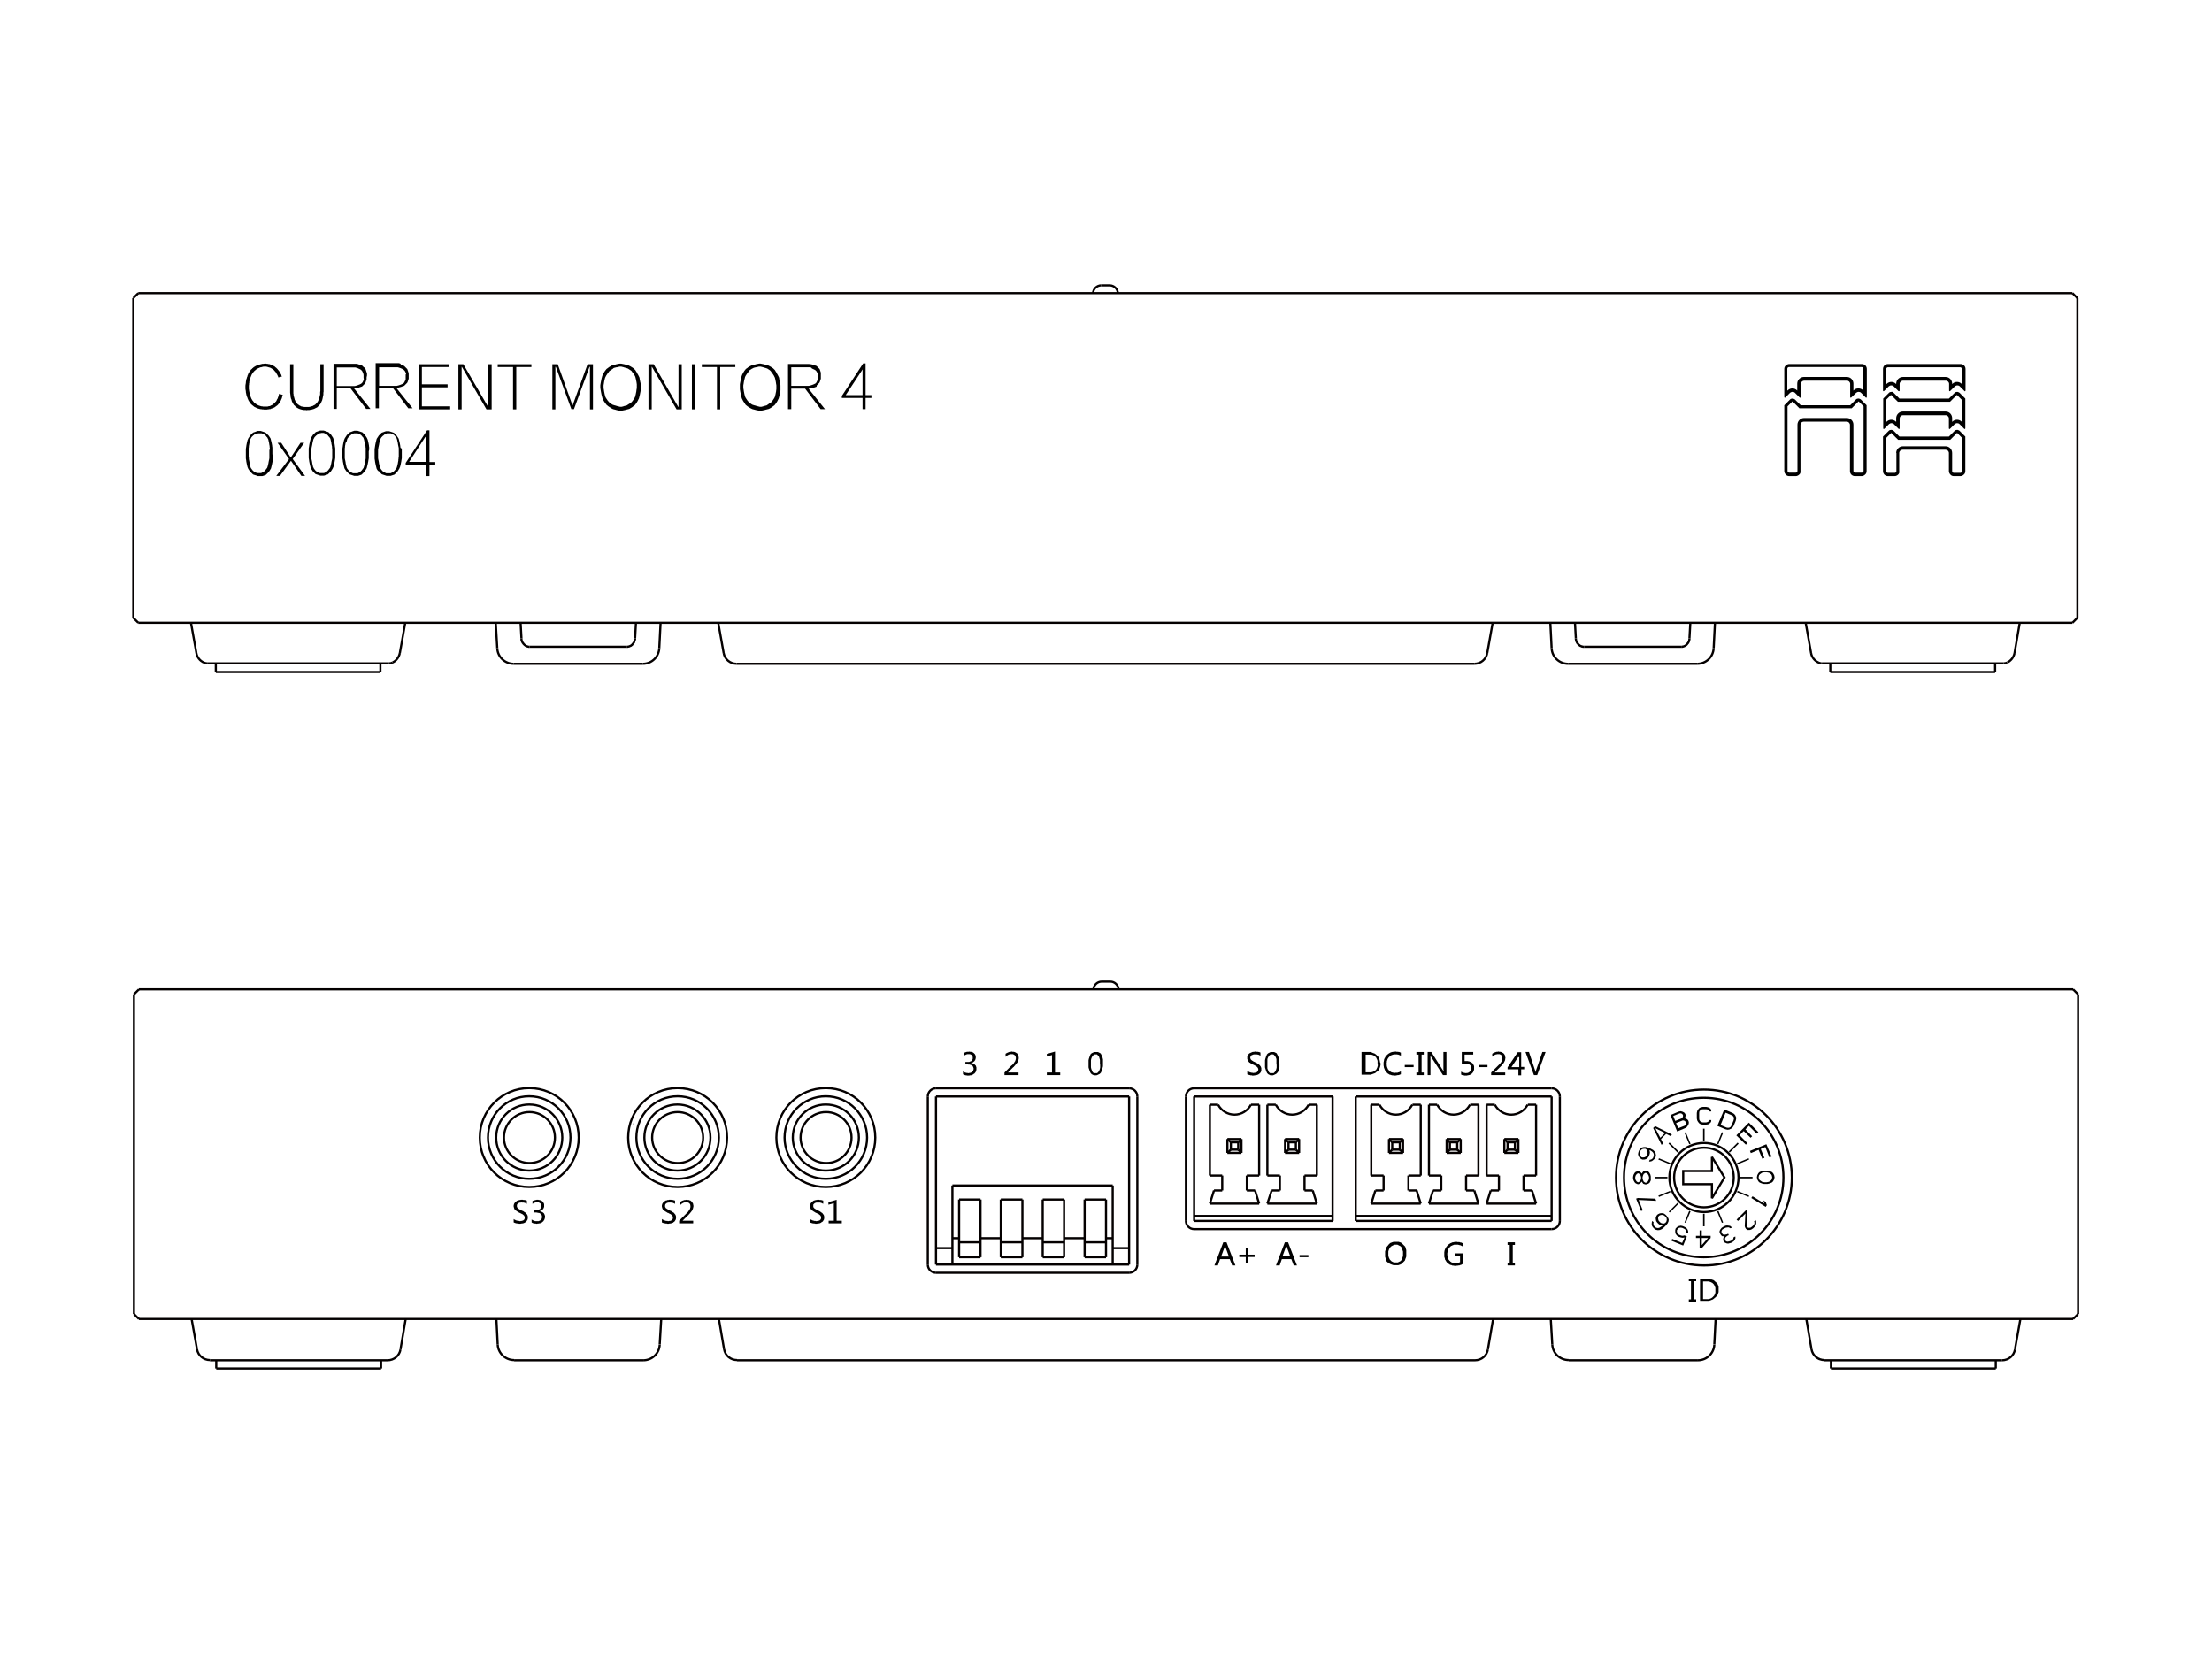 <svg xmlns="http://www.w3.org/2000/svg" xmlns:xlink="http://www.w3.org/1999/xlink" x="0px" y="0px" viewBox="0 0 1024 768" style="enable-background:new 0 0 1024 768;" xml:space="preserve"> <style type="text/css"> .st0{fill:none;stroke:#E4007F;stroke-miterlimit:10;} .st1{fill:none;stroke:#040000;stroke-miterlimit:2;} .st2{fill:#0A7B6F;} .st3{fill:#F8F5F4;} .st4{fill:none;stroke:#0A7B6F;stroke-width:2;stroke-linecap:round;stroke-miterlimit:2;} .st5{fill:#FFFFFF;} .st6{fill:none;stroke:#040000;stroke-width:0.227;stroke-miterlimit:2;} </style> <g id="&#x53C2;&#x8003;&#x7EBF;"> </g> <g id="&#x7EBF;&#x6761;_00000008141935199273653180000011382771174320491182_"> <g> <line class="st1" x1="61.7" y1="138" x2="61.7" y2="286"></line> <line class="st1" x1="88.4" y1="288.3" x2="90.9" y2="302.3"></line> <line class="st1" x1="99.9" y1="311.1" x2="99.9" y2="307.1"></line> <line class="st1" x1="64" y1="135.7" x2="61.7" y2="138"></line> <line class="st1" x1="64" y1="288.3" x2="61.7" y2="286"></line> <line class="st1" x1="176.1" y1="311.1" x2="176.1" y2="307.1"></line> <line class="st1" x1="187.6" y1="288.3" x2="185.1" y2="302.3"></line> <line class="st1" x1="229.5" y1="288.3" x2="230.2" y2="300.1"></line> <line class="st1" x1="241" y1="288.3" x2="241.4" y2="295.5"></line> <line class="st1" x1="294.4" y1="288.3" x2="294" y2="295.5"></line> <line class="st1" x1="305.2" y1="300.1" x2="305.8" y2="288.3"></line> <line class="st1" x1="332.5" y1="288.3" x2="335" y2="302.3"></line> <line class="st1" x1="99.9" y1="311.1" x2="176.1" y2="311.1"></line> <line class="st1" x1="847.3" y1="311.1" x2="923.6" y2="311.1"></line> <line class="st1" x1="682.5" y1="307.3" x2="341" y2="307.3"></line> <line class="st1" x1="237.8" y1="307.3" x2="297.6" y2="307.3"></line> <line class="st1" x1="725.9" y1="307.3" x2="785.7" y2="307.3"></line> <line class="st1" x1="927.5" y1="307.1" x2="843.4" y2="307.1"></line> <line class="st1" x1="180.1" y1="307.1" x2="95.9" y2="307.1"></line> <line class="st1" x1="290.1" y1="299.4" x2="245.2" y2="299.4"></line> <line class="st1" x1="733.3" y1="299.4" x2="778.3" y2="299.4"></line> <line class="st1" x1="959.4" y1="288.3" x2="64" y2="288.3"></line> <line class="st1" x1="64" y1="135.7" x2="959.4" y2="135.7"></line> <line class="st1" x1="509.8" y1="132.1" x2="513.7" y2="132.1"></line> <line class="st1" x1="717.7" y1="288.3" x2="718.3" y2="300.1"></line> <line class="st1" x1="729.1" y1="288.3" x2="729.5" y2="295.5"></line> <line class="st1" x1="691" y1="288.3" x2="688.5" y2="302.3"></line> <line class="st1" x1="782.5" y1="288.3" x2="782.1" y2="295.5"></line> <line class="st1" x1="793.3" y1="300.1" x2="793.9" y2="288.3"></line> <line class="st1" x1="835.9" y1="288.3" x2="838.4" y2="302.3"></line> <line class="st1" x1="847.3" y1="311.1" x2="847.3" y2="307.1"></line> <line class="st1" x1="959.4" y1="288.3" x2="961.7" y2="286"></line> <line class="st1" x1="959.4" y1="135.7" x2="961.7" y2="138"></line> <line class="st1" x1="923.6" y1="311.1" x2="923.6" y2="307.1"></line> <line class="st1" x1="961.7" y1="138" x2="961.7" y2="286"></line> <line class="st1" x1="935" y1="288.3" x2="932.6" y2="302.3"></line> <path class="st1" d="M297.6,307.3c4.1,0,7.4-3.2,7.6-7.2"></path> <path class="st1" d="M230.2,300.1c0.2,4.1,3.6,7.2,7.6,7.2"></path> <path class="st1" d="M335,302.3c0.5,2.9,3,5,6,5"></path> <path class="st1" d="M90.9,302.3c0.3,1.9,1.6,3.6,3.4,4.4"></path> <path class="st1" d="M181.7,306.7c1.8-0.8,3-2.5,3.4-4.4"></path> <path class="st1" d="M180.1,307.1c0.6,0,1.1-0.1,1.6-0.4"></path> <path class="st1" d="M94.3,306.7c0.5,0.2,1.1,0.4,1.6,0.4"></path> <path class="st1" d="M509.8,132.1c-2,0-3.7,1.6-3.8,3.6"></path> <path class="st1" d="M718.3,300.1c0.2,4.1,3.6,7.2,7.6,7.2"></path> <path class="st1" d="M785.7,307.3c4.1,0,7.4-3.2,7.6-7.2"></path> <path class="st1" d="M682.5,307.3c3,0,5.5-2.1,6-5"></path> <path class="st1" d="M838.4,302.3c0.3,1.9,1.6,3.6,3.4,4.4"></path> <path class="st1" d="M929.2,306.7c1.8-0.8,3-2.5,3.4-4.4"></path> <path class="st1" d="M927.5,307.1c0.6,0,1.1-0.1,1.6-0.4"></path> <path class="st1" d="M841.7,306.7c0.5,0.2,1.1,0.4,1.6,0.4"></path> <path class="st1" d="M517.5,135.7c-0.1-2-1.8-3.6-3.8-3.6"></path> <g id="XMLID_00000128459662579768269280000000435313787454630057_"> <g> <path d="M878.7,219.7c-0.4,0.4-1,0.7-1.6,0.7H874c-1.3,0-2.3-1-2.3-2.3v-16l2.7-2.7c0.3-0.3,0.7-0.4,1.1-0.4 c0.4,0,0.8,0.2,1.1,0.4l0.7,0.7l2,2h22.9l2.7-2.7c0.3-0.3,0.7-0.4,1.1-0.4c0.4,0,0.8,0.2,1.1,0.4l0.7,0.7l2,2v16 c0,0.6-0.2,1.2-0.7,1.6c-0.4,0.4-1,0.7-1.6,0.7h-3c-0.6,0-1.2-0.2-1.6-0.7c-0.4-0.4-0.7-1-0.7-1.6v-8.4c0-0.4-0.2-0.8-0.5-1.1 c-0.3-0.3-0.7-0.4-1.1-0.4h-19.8c-0.4,0-0.8,0.2-1.1,0.4c-0.3,0.3-0.5,0.7-0.5,1.1v8.4C879.4,218.7,879.1,219.3,878.7,219.7z M877.8,209.7c0-1.7,1.4-3.1,3.1-3.1h19.8c1.7,0,3,1.4,3,3.1v8.4c0,0.4,0.3,0.8,0.8,0.8h3c0.4,0,0.8-0.3,0.8-0.8v-15.4l-2.3-2.3 l-3.2,3.2h-24.1l-3.2-3.2l-2.3,2.3v15.4c0,0.4,0.3,0.8,0.8,0.8h3.1c0.4,0,0.8-0.3,0.8-0.8V209.7z"></path> <path d="M873.4,195.2c1.2-1.2,3.1-1.2,4.3,0l0.1,0.1v-1.7c0-1.7,1.4-3.1,3.1-3.1h19.8c1.7,0,3,1.4,3,3.1v1.7l0.1-0.1 c1.2-1.2,3.1-1.2,4.3,0l0.1,0.1v-10.2l-2.3-2.3l-3.2,3.2h-24.1l-3.2-3.2l-2.3,2.3v10.2L873.4,195.2z M876.6,181.8l0.7,0.7l2,2 h22.9l2.7-2.7c0.3-0.3,0.7-0.4,1.1-0.4c0.4,0,0.8,0.2,1.1,0.4l0.7,0.7l2,2v13.8c0,0.1-0.1,0.2-0.2,0.3c-0.1,0-0.2,0-0.3-0.1 l-2.2-2.2c-0.3-0.3-0.7-0.4-1.1-0.4c-0.4,0-0.8,0.2-1.1,0.4l-2.2,2.2c-0.1,0.1-0.2,0.1-0.3,0.1c-0.1-0.1-0.2-0.2-0.2-0.3v-4.6 c0-0.8-0.7-1.5-1.5-1.5h-19.8c-0.8,0-1.5,0.7-1.5,1.5v4.6c0,0.1-0.1,0.2-0.2,0.3c-0.1,0-0.2,0-0.3-0.1l-2.2-2.2 c-0.3-0.3-0.7-0.4-1.1-0.4c-0.4,0-0.8,0.2-1.1,0.4l-2.2,2.2c-0.1,0.1-0.2,0.1-0.3,0.1c-0.1-0.1-0.2-0.2-0.2-0.3v-13.8l2.7-2.7 c0.3-0.3,0.7-0.4,1.1-0.4C876,181.3,876.3,181.5,876.6,181.8z"></path> <path d="M873.4,177.7c1.2-1.2,3.1-1.2,4.3,0l0.1,0.1v-0.2c0-1.7,1.4-3.1,3.1-3.1h19.8c1.7,0,3,1.4,3,3.1v0.2l0.1-0.1 c1.2-1.2,3.1-1.2,4.3,0l0.1,0.1v-7c0-0.4-0.3-0.8-0.8-0.8H874c-0.4,0-0.8,0.3-0.8,0.8v7L873.4,177.7z M878.8,181l-2.2-2.2 c-0.3-0.3-0.7-0.4-1.1-0.4c-0.4,0-0.8,0.2-1.1,0.4l-2.2,2.2c-0.1,0.1-0.2,0.1-0.3,0.1c-0.1,0-0.2-0.2-0.2-0.3v-10 c0-1.3,1-2.3,2.3-2.3h33.6c1.3,0,2.3,1,2.3,2.3v10c0,0.1-0.1,0.2-0.2,0.3c-0.1,0.1-0.2,0-0.3-0.1l-2.2-2.2 c-0.3-0.3-0.7-0.4-1.1-0.4c-0.4,0-0.8,0.2-1.1,0.4l-2.2,2.2c-0.1,0.1-0.2,0.1-0.3,0.1c-0.1,0-0.2-0.2-0.2-0.3v-3.1 c0-0.8-0.7-1.5-1.5-1.5h-19.8c-0.4,0-0.8,0.2-1.1,0.4c-0.3,0.3-0.5,0.7-0.5,1.1v3.1c0,0.1-0.1,0.2-0.2,0.3 C879.1,181.1,878.9,181.1,878.8,181z"></path> <path d="M831.3,218.8c0.4,0,0.8-0.3,0.8-0.8v-21.4c0-1.7,1.4-3.1,3-3.1H855c1.7,0,3,1.4,3,3.1v21.4c0,0.4,0.3,0.8,0.8,0.8h3.1 c0.4,0,0.8-0.3,0.8-0.8v-29.9l-2.3-2.3l-3.2,3.2H833l-3.2-3.2l-2.3,2.3v29.9c0,0.4,0.3,0.8,0.8,0.8H831.3z M832.9,219.7 c-0.4,0.4-1,0.7-1.6,0.7h-3c-0.6,0-1.2-0.2-1.6-0.7c-0.4-0.4-0.7-1-0.7-1.6v-30.5l2.7-2.7c0.3-0.3,0.7-0.4,1.1-0.4 c0.4,0,0.8,0.2,1.1,0.4l0.7,0.7l2,2h22.9l2-2l0.7-0.7c0.3-0.3,0.7-0.4,1.1-0.4c0.4,0,0.8,0.2,1.1,0.4l2.7,2.7v30.5 c0,0.6-0.2,1.2-0.7,1.6c-0.4,0.4-1,0.7-1.6,0.7h-3.1c-1.3,0-2.3-1-2.3-2.3v-21.4c0-0.4-0.2-0.8-0.5-1.1 c-0.3-0.3-0.7-0.4-1.1-0.4h-19.8c-0.4,0-0.8,0.2-1.1,0.4c-0.3,0.3-0.4,0.7-0.4,1.1v21.4C833.6,218.7,833.4,219.3,832.9,219.7z"></path> <path d="M827.6,180.7c1.2-1.2,3.1-1.2,4.3,0l0.1,0.1v-3.2c0-1.7,1.4-3.1,3-3.1H855c1.7,0,3,1.4,3,3.1v3.2l0.1-0.1 c0.6-0.6,1.3-0.9,2.2-0.9s1.6,0.3,2.2,0.9l0.1,0.1v-10.1c0-0.4-0.3-0.8-0.8-0.8h-33.6c-0.4,0-0.8,0.3-0.8,0.8v10.1L827.6,180.7z M833.1,184l-2.2-2.2c-0.3-0.3-0.7-0.4-1.1-0.4c-0.4,0-0.8,0.2-1.1,0.4l-2.2,2.2c-0.1,0.1-0.2,0.1-0.3,0.1 c-0.1,0-0.2-0.2-0.2-0.3v-13c0-0.6,0.2-1.2,0.7-1.6c0.4-0.4,1-0.7,1.6-0.7h33.6c1.3,0,2.3,1,2.3,2.3v13c0,0.1-0.1,0.2-0.2,0.3 c-0.1,0.1-0.2,0-0.3-0.1l-2.2-2.2c-0.3-0.3-0.7-0.4-1.1-0.4c-0.4,0-0.8,0.2-1.1,0.4L857,184c-0.1,0.1-0.2,0.1-0.3,0.1 c-0.1,0-0.2-0.2-0.2-0.3v-6.1c0-0.8-0.7-1.5-1.5-1.5h-19.8c-0.8,0-1.5,0.7-1.5,1.5v6.1c0,0.1-0.1,0.2-0.2,0.3 C833.3,184.1,833.2,184.1,833.1,184z"></path> </g> </g> <polyline class="st1" points="782.1,295.5 782.1,295.8 782.1,295.9 782,296.2 782,296.5 781.9,296.7 781.8,297 781.7,297.1 781.6,297.4 781.5,297.6 781.3,297.8 781.1,298 781,298.2 780.8,298.4 780.6,298.6 780.4,298.7 780.2,298.9 780,299 779.7,299.1 779.5,299.2 779.3,299.3 779,299.3 778.8,299.4 778.8,299.4 778.5,299.4 778.3,299.4 "></polyline> <polyline class="st1" points="733.3,299.4 733.1,299.4 732.8,299.4 732.8,299.4 732.6,299.3 732.3,299.3 732.1,299.2 731.9,299.1 731.6,299 731.4,298.9 731.2,298.7 731,298.6 730.8,298.4 730.6,298.2 730.5,298 730.3,297.8 730.1,297.6 730,297.4 729.9,297.1 729.8,297 729.7,296.7 729.6,296.5 729.6,296.2 729.5,295.9 729.5,295.8 729.5,295.5 "></polyline> <polyline class="st1" points="294,295.5 294,295.8 293.9,295.9 293.9,296.2 293.8,296.5 293.7,296.7 293.6,297 293.6,297.1 293.5,297.4 293.3,297.6 293.2,297.8 293,298 292.8,298.2 292.7,298.4 292.5,298.6 292.3,298.7 292.1,298.9 291.8,299 291.6,299.1 291.4,299.2 291.1,299.3 290.9,299.3 290.6,299.4 290.6,299.4 290.4,299.4 290.1,299.4 "></polyline> <polyline class="st1" points="245.2,299.4 244.9,299.4 244.7,299.4 244.7,299.4 244.4,299.3 244.2,299.3 244,299.2 243.7,299.1 243.5,299 243.3,298.9 243.1,298.7 242.9,298.6 242.7,298.4 242.5,298.2 242.3,298 242.2,297.8 242,297.6 241.9,297.4 241.7,297.1 241.7,297 241.6,296.7 241.5,296.5 241.4,296.2 241.4,295.9 241.4,295.8 241.4,295.5 "></polyline> <g id="XMLID_00000044897453107970552490000000692532437117573815_"> <g> <path d="M399.3,182.9v-12.4l0,0.1l0,0.1l0,0.1l0,0.1l0,0.1l-0.1,0.1l0,0.1l-0.1,0.1l-0.1,0.1l0,0.1l-7.5,11.4H399.3z M403.4,182.9v1.3h-2.7v5.2h-1.4v-5.2h-9.6v-0.9l9.9-15.1h1.1v14.7H403.4z"></path> <path d="M375.1,168.6l0.4,0l0.4,0.1l0.4,0.1l0.2,0.1l0.3,0.1l0.3,0.1l0.3,0.1l0,0l0.3,0.1l0.3,0.1l0.2,0.2l0.2,0.2l0.2,0.2 l0.2,0.2l0,0l0.2,0.2l0.2,0.2l0.2,0.2l0.1,0.2l0.1,0.3l0.1,0.3l0,0l0.1,0.3l0.1,0.3l0.1,0.3l0,0.2l0,0.3l0,0.4l0,0.4v0.1l0,0.1 l0,0.4l0,0.4l0,0.3l0,0.2l-0.1,0.3l-0.1,0.3l-0.1,0.3l0,0l-0.1,0.3l-0.1,0.3l-0.1,0.2l-0.1,0.2l-0.2,0.2l0,0l-0.2,0.2l-0.2,0.2 l-0.2,0.2l0,0l-0.2,0.2l-0.2,0.2L378,179l-0.3,0.1l0,0l-0.3,0.1l-0.3,0.1l-0.3,0.1l-0.2,0.1l-0.4,0.1l-0.4,0.1l-0.4,0.1h0 l-0.4,0.1l-0.4,0l-0.3,0l7.6,9.5h-2l-7.2-9.5h-6.4v9.5h-1.5v-20.9h9l0.4,0l0.4,0L375.1,168.6L375.1,168.6z M375.6,170.2 l-0.3-0.1l-0.4-0.1l-0.4,0l-0.2,0l-0.4,0l-0.5,0h-0.1h-7v8.6h7h0.1l0.5,0l0.4,0l0.2,0l0.4-0.1l0.4-0.1h0l0.3-0.1l0.3-0.1 l0.3-0.1l0.2-0.1l0.3-0.1l0.2-0.1l0.2-0.1l0,0l0.2-0.1l0.2-0.1l0,0l0.2-0.2l0.2-0.2l0.1-0.2l0.1-0.2l0,0l0.1-0.2l0.1-0.2l0,0 l0.1-0.2l0.1-0.2l0.1-0.3l0-0.2l0-0.3l0-0.3v-0.3v-0.1v-0.1l0-0.3l0-0.3l0-0.3l0-0.2l-0.1-0.3l-0.1-0.2l-0.1-0.2l0,0l-0.1-0.2 l-0.1-0.2l-0.1-0.2h0l-0.2-0.2l-0.2-0.2l-0.2-0.2v0l-0.2-0.1l-0.2-0.1l-0.2-0.1l-0.2-0.1l-0.3-0.1l-0.1-0.1l-0.3-0.1 L375.6,170.2z"></path> <path d="M346.6,171.9l-0.2,0.3l-0.2,0.3l-0.2,0.2l-0.2,0.3l-0.2,0.3l-0.2,0.3l-0.2,0.3l-0.1,0.2l-0.2,0.4l-0.1,0.4l-0.1,0.4 l-0.1,0.4l-0.1,0.4l-0.1,0.5l-0.1,0.5l0,0.2l-0.1,0.5l-0.1,0.6l0,0.6v0l0,0.6l0.1,0.6l0.1,0.5l0,0.2l0.1,0.5l0.1,0.5l0.1,0.5 l0.1,0.4l0.1,0.4l0.1,0.4l0.2,0.4l0.1,0.2l0.2,0.3l0.2,0.3l0.2,0.3l0.2,0.3l0.2,0.2l0.2,0.3l0.2,0.2l0.2,0.2l0.2,0.2l0.3,0.2 l0.3,0.2l0.3,0.2l0.3,0.2l0.3,0.1l0.3,0.1l0.3,0.1l0.4,0.1l0.4,0.1l0.2,0.1l0.4,0.1l0.4,0.1l0.4,0.1l0.4,0.1l0.4,0l0.4,0 l0.4-0.1l0.4-0.1l0.2-0.1l0.4-0.1l0.4-0.1l0.4-0.1l0.3-0.1l0.1-0.1l0.3-0.2l0.3-0.2l0.1-0.1l0.3-0.2l0.3-0.2l0.3-0.2l0.3-0.2 l0.1-0.1l0.2-0.2l0.2-0.3l0.1-0.1l0.2-0.3l0.2-0.3l0.2-0.3l0.2-0.3l0.1-0.2l0.2-0.4l0.1-0.4l0.1-0.4l0.1-0.4l0,0l0.1-0.5 l0.1-0.5l0.1-0.5l0-0.3l0.1-0.5l0-0.6l0-0.6v0l0-0.6l-0.1-0.6l-0.1-0.5l0-0.2l-0.1-0.5l-0.1-0.5l-0.1-0.5l-0.1-0.4l-0.1-0.4 l-0.2-0.4l-0.2-0.4l-0.1-0.2l-0.2-0.3l-0.2-0.3l-0.2-0.3l-0.2-0.3l-0.2-0.2l-0.2-0.3l-0.2-0.3l-0.2-0.2l-0.2-0.2l-0.3-0.2 l-0.3-0.2l-0.3-0.2l-0.3-0.2l-0.3-0.1l-0.3-0.1l-0.3-0.1l-0.4-0.1l-0.4-0.1l-0.2-0.1l-0.4-0.1l-0.4-0.1l-0.4-0.1l-0.4,0l-0.4,0 l-0.4,0.1l-0.4,0.1l-0.4,0.1l-0.2,0l-0.4,0.1l-0.4,0.1l-0.3,0.1l-0.3,0.2l-0.3,0.1l-0.3,0.2l-0.3,0.2l-0.3,0.2l-0.3,0.2 l-0.3,0.2L346.6,171.9z M343.5,173.6l0.2-0.4l0.1-0.2l0.2-0.4l0.2-0.3l0.1-0.2l0.2-0.3l0.2-0.3l0.2-0.2l0.2-0.3l0.3-0.3l0.3-0.2 l0.3-0.2l0.2-0.2l0.3-0.2l0.3-0.2l0.2-0.1l0.4-0.2l0.4-0.2l0.2-0.1l0.4-0.1l0.4-0.1l0.4-0.1l0.4-0.1l0.3-0.1l0.5-0.1l0.5-0.1 l0.5-0.1l0.5,0h0.1l0.1,0l0.5,0.1l0.5,0.1l0.5,0.1l0.4,0.1l0.3,0.1l0.4,0.1l0.4,0.1l0.4,0.1l0.4,0.2l0.2,0.1l0.4,0.2l0.3,0.2 l0.2,0.1l0.3,0.2l0.3,0.2l0.3,0.2l0.3,0.3l0.2,0.2l0.3,0.3l0.2,0.3l0.1,0.2l0.2,0.3l0.2,0.3l0.2,0.4l0.2,0.4l0.2,0.3l0.2,0.4 l0.2,0.4l0.2,0.4l0.1,0.4l0,0.2l0.1,0.5l0.1,0.5l0.1,0.5l0.1,0.4l0.1,0.6l0.1,0.6l0,0.6l0,0.2l0,0.3l0,0.6l0,0.6l-0.1,0.6 l-0.1,0.5l-0.1,0.5l-0.1,0.5l-0.1,0.5l-0.1,0.3l-0.1,0.4l-0.1,0.4l-0.2,0.4l-0.2,0.4l-0.1,0.2l-0.2,0.4l-0.2,0.3l-0.1,0.2 l-0.2,0.3l-0.2,0.3l-0.2,0.2l-0.2,0.3l-0.3,0.3l-0.3,0.2l-0.3,0.2l-0.2,0.2l-0.3,0.2l-0.3,0.2l-0.2,0.1l-0.3,0.2l-0.4,0.2 l-0.2,0.1l-0.4,0.1l-0.4,0.1l-0.4,0.1l-0.4,0.1l-0.3,0.1l-0.5,0.1l-0.5,0.1l-0.5,0.1l-0.5,0h-0.1h-0.1l-0.5,0l-0.5-0.1l-0.5-0.1 l-0.5-0.1l-0.3-0.1l-0.4-0.1l-0.4-0.1l-0.4-0.1l-0.4-0.2l-0.2-0.1l-0.4-0.2l-0.3-0.2l-0.2-0.1l-0.3-0.2l-0.3-0.2l-0.3-0.2 l-0.2-0.2l-0.3-0.2l-0.3-0.3l-0.2-0.3l-0.1-0.2l-0.2-0.3l-0.2-0.3l-0.2-0.3l-0.2-0.3l-0.2-0.4l0,0l-0.2-0.4l-0.2-0.4l-0.1-0.4 l-0.1-0.4l-0.1-0.2l-0.1-0.5l-0.1-0.5l-0.1-0.5l-0.1-0.5l-0.1-0.6l-0.1-0.6l0-0.6l0-0.2l0-0.3l0-0.6l0-0.6l0.1-0.6l0.1-0.5 l0.1-0.5l0.1-0.5l0.1-0.5l0.1-0.3l0.1-0.4l0.1-0.4L343.5,173.6z"></path> <polygon points="324.9,168.6 340.4,168.6 340.4,169.9 333.4,169.9 333.4,189.5 331.9,189.5 331.9,169.9 324.9,169.9 "></polygon> <rect x="320.3" y="168.6" width="1.5" height="20.9"></rect> <polygon points="315.6,168.6 315.6,189.5 313.2,189.5 301.8,169.8 301.7,169.8 301.7,189.5 300.2,189.5 300.2,168.6 302.6,168.6 314,188.4 314.1,188.4 314.1,168.6 "></polygon> <path d="M277.9,179.4l0-0.2l0-0.3l0-0.6l0.1-0.6l0.1-0.6l0.1-0.5l0.1-0.5l0.1-0.5l0.1-0.5l0.1-0.3l0.1-0.4l0.1-0.4l0.2-0.4 l0.2-0.4l0.1-0.2l0.2-0.4l0.2-0.3l0.1-0.2l0.2-0.3l0.2-0.3l0.2-0.2l0.2-0.3l0.3-0.3l0.3-0.2l0.3-0.2l0.2-0.2l0.3-0.2l0.3-0.2 l0.2-0.1l0.3-0.2l0.4-0.2l0.2-0.1l0.4-0.1l0.4-0.1l0.4-0.1l0.4-0.1l0.3-0.1l0.5-0.1l0.5-0.1l0.5-0.1l0.5,0h0.1l0.1,0l0.5,0.1 l0.5,0.1l0.5,0.1l0.4,0.1l0.3,0.1l0.4,0.1l0.4,0.1l0.4,0.1l0.4,0.2l0.2,0.1l0.4,0.2l0.3,0.2l0.2,0.1l0.3,0.2l0.3,0.2l0.3,0.2 l0.3,0.3l0.2,0.2l0.3,0.3l0.2,0.3l0.1,0.2l0.2,0.3l0.2,0.3l0.2,0.4l0.2,0.4l0.2,0.3l0.2,0.4l0.2,0.4l0.2,0.4l0.1,0.4l0,0.2 l0.1,0.5l0.1,0.5l0.1,0.5l0.1,0.4l0.1,0.6l0.1,0.6l0,0.6l0,0.2l0,0.3l0,0.6l-0.1,0.6l-0.1,0.6l-0.1,0.5l-0.1,0.5l-0.1,0.5 l-0.1,0.5l-0.1,0.3l-0.1,0.4l-0.1,0.4l-0.2,0.4l-0.2,0.4l-0.1,0.2l-0.2,0.4l-0.2,0.3l-0.1,0.2l-0.2,0.3l-0.2,0.3l-0.2,0.2 l-0.2,0.3l-0.3,0.3l-0.3,0.2l-0.3,0.2l-0.2,0.2l-0.3,0.2l-0.3,0.2l-0.2,0.1l-0.3,0.2l-0.3,0.2l-0.2,0.1l-0.4,0.1l-0.4,0.1 l-0.4,0.1l-0.4,0.1l-0.3,0.1l-0.5,0.1l-0.5,0.1l-0.5,0.1l-0.5,0h-0.1h-0.1l-0.5,0l-0.5-0.1l-0.5-0.1l-0.4-0.1l-0.3-0.1l-0.4-0.1 l-0.4-0.1l-0.4-0.1l-0.4-0.2l-0.2-0.1l-0.3-0.2l-0.3-0.2l-0.2-0.1l-0.3-0.2l-0.3-0.2l-0.3-0.2l-0.2-0.2l-0.3-0.2l-0.3-0.3 l-0.2-0.3l-0.2-0.2l-0.2-0.3l-0.2-0.3l-0.2-0.3l-0.2-0.3l-0.2-0.4l0,0l-0.2-0.4l-0.2-0.4l-0.1-0.4l-0.1-0.4l-0.1-0.2l-0.1-0.5 l-0.1-0.5l-0.1-0.5l-0.1-0.5l-0.1-0.6l-0.1-0.6L277.9,179.4z M283.7,170.7l-0.3,0.2l-0.3,0.2l-0.3,0.2l-0.3,0.2l-0.3,0.2 l-0.2,0.2l-0.2,0.3l-0.2,0.3l-0.2,0.2l-0.2,0.3l-0.2,0.3l-0.2,0.3l-0.2,0.3l-0.1,0.2l-0.2,0.4l-0.2,0.4l-0.1,0.4l-0.1,0.4 l-0.1,0.4l-0.1,0.5l-0.1,0.5l0,0.2l-0.1,0.5l-0.1,0.6l0,0.6v0l0,0.6l0.1,0.6l0.1,0.5l0,0.2l0.1,0.5l0.1,0.5l0.1,0.5l0.1,0.4 l0.1,0.4l0.1,0.4l0.2,0.4l0.1,0.2l0.2,0.3l0.2,0.3l0.2,0.3l0.2,0.3l0.2,0.2l0.2,0.3l0.2,0.2l0.2,0.2l0.2,0.2l0.3,0.2l0.3,0.2 l0.3,0.2l0.3,0.2l0.3,0.1l0.3,0.1l0.3,0.1l0.4,0.1l0.4,0.1l0.2,0.1l0.4,0.1l0.4,0.1l0.4,0.1l0.4,0.1l0.4,0l0.4,0l0.4-0.1 l0.4-0.1l0.2-0.1l0.4-0.1l0.4-0.1l0.4-0.1l0.3-0.1l0.1-0.1l0.3-0.2l0.3-0.2l0.2-0.1l0.3-0.2l0.3-0.2l0.3-0.2l0.2-0.2l0.1-0.1 l0.2-0.2l0.2-0.3l0.1-0.1l0.2-0.3l0.2-0.3l0.2-0.3l0.2-0.3l0.1-0.2l0.2-0.4l0.1-0.4l0.1-0.4l0.1-0.4l0,0l0.1-0.5l0.1-0.5 l0.1-0.5l0-0.3l0.1-0.5l0.1-0.6l0-0.6v0l0-0.6l0-0.6l-0.1-0.5l0-0.2l-0.1-0.5l-0.1-0.5l-0.1-0.5l-0.1-0.4l-0.1-0.4l-0.1-0.4 l-0.2-0.4l-0.1-0.2l-0.2-0.3l-0.2-0.3l-0.2-0.3l-0.2-0.3l-0.2-0.2l-0.2-0.3l-0.2-0.3l-0.2-0.2l-0.3-0.2l-0.3-0.2l-0.3-0.2 l-0.3-0.2l-0.3-0.2l-0.3-0.1l-0.3-0.1l-0.3-0.1l-0.4-0.1l-0.4-0.1l-0.2-0.1l-0.4-0.1l-0.4-0.1l-0.4-0.1l-0.4,0l-0.4,0l-0.4,0.1 l-0.4,0.1l-0.4,0.1l-0.2,0l-0.4,0.1l-0.4,0.1l-0.4,0.1l-0.3,0.2L283.7,170.7z"></path> <polygon points="274.5,168.6 274.5,189.5 273.1,189.5 273.1,169.8 272.9,169.8 265.7,189.4 264.5,189.4 257.3,169.8 257.1,169.8 257.1,189.5 255.7,189.5 255.7,168.6 258.2,168.6 265,187.6 265.1,187.6 272,168.6 "></polygon> <polygon points="230.4,168.6 246,168.6 246,169.9 239,169.9 239,189.5 237.5,189.5 237.5,169.9 230.4,169.9 "></polygon> <polygon points="226.1,188.4 226.1,168.6 227.6,168.6 227.6,189.5 225.2,189.5 213.8,169.8 213.7,169.8 213.7,189.5 212.2,189.5 212.2,168.6 214.5,168.6 226,188.4 "></polygon> <polygon points="195.3,188.1 208.4,188.1 208.4,189.5 193.8,189.5 193.8,168.6 207.9,168.6 207.9,169.9 195.3,169.9 195.3,177.9 207.2,177.9 207.2,179.3 195.3,179.3 "></polygon> <path d="M185.7,168.9l0.3,0.1l0.3,0.1l0.3,0.1l0,0l0.3,0.1l0.2,0.1l0.2,0.2l0.2,0.2l0.2,0.2l0.2,0.2l0,0l0.2,0.2l0.2,0.2 l0.2,0.2l0.1,0.2l0.1,0.3l0.1,0.3l0,0l0.1,0.3l0.1,0.3l0.1,0.3l0,0.2l0.1,0.3l0,0.4l0,0.4l0,0.1v0.1v0.4l0,0.4l0,0.3l0,0.2 l-0.1,0.3l-0.1,0.3l-0.1,0.3l0,0l-0.1,0.3l-0.1,0.3l-0.1,0.2l-0.1,0.2l-0.2,0.2l0,0l-0.2,0.2l-0.2,0.2l-0.2,0.2l0,0l-0.2,0.2 l-0.2,0.2l-0.2,0.2l-0.3,0.1l0,0l-0.3,0.1l-0.3,0.1l-0.3,0.1l-0.2,0.1l-0.4,0.1l-0.4,0.1l-0.4,0.1h0l-0.4,0.1l-0.4,0l-0.3,0 l7.6,9.5h-2l-7.2-9.5h-6.4v9.5h-1.5v-20.9h9l0.4,0l0.4,0l0.4,0l0.1,0l0.4,0l0.4,0.1l0.3,0.1L185.7,168.9z M186.1,170.7l-0.2-0.1 l-0.3-0.1l-0.2-0.1l-0.3-0.1l-0.3-0.1l-0.3-0.1l-0.4-0.1l-0.4,0l-0.2,0l-0.4,0l-0.5,0h-0.1h-7v8.6h7h0.1l0.5,0l0.4,0l0.2,0 l0.4-0.1l0.4-0.1h0l0.3-0.1l0.3-0.1l0.3-0.1l0.2-0.1l0.3-0.1l0.2-0.1l0.2-0.1l0,0l0.2-0.1l0.2-0.1l0,0l0.2-0.2l0.2-0.2l0.1-0.2 l0.1-0.2l0,0l0.1-0.2l0.1-0.2l0,0l0.1-0.2l0.1-0.2l0.1-0.3l0-0.2l0-0.3l0-0.3l0-0.3v-0.1v-0.1l0-0.3l0-0.3l0-0.3L188,173 l-0.1-0.3l-0.1-0.2l-0.1-0.2v0l-0.1-0.2l-0.1-0.2l-0.1-0.2l-0.2-0.2l-0.2-0.2l-0.2-0.2v0l-0.2-0.1l-0.2-0.1L186.1,170.7z"></path> <path d="M168.3,174.9l0-0.3v-0.3v-0.1v-0.1l0-0.3l0-0.3l-0.1-0.3l0-0.2l-0.1-0.3l-0.1-0.2l-0.1-0.2l0,0l-0.1-0.2l-0.1-0.2 l-0.1-0.2h0l-0.2-0.2l-0.2-0.2l-0.2-0.2v0l-0.2-0.1l-0.2-0.1l-0.2-0.1l-0.2-0.1l-0.3-0.1l-0.1-0.1l-0.3-0.1l-0.3-0.1l-0.3-0.1 l-0.4-0.1l-0.4,0l-0.2,0l-0.4,0l-0.5,0h-0.1h-7v8.6h7h0.1l0.5,0l0.5,0l0.2,0l0.4-0.1l0.4-0.1h0l0.3-0.1l0.3-0.1l0.3-0.1l0.2-0.1 l0.3-0.1l0.2-0.1l0.2-0.1l0,0l0.2-0.1l0.2-0.1l0,0l0.2-0.2l0.2-0.2l0.2-0.2l0.1-0.2l0,0l0.1-0.2l0.1-0.2l0,0l0.1-0.2l0.1-0.2 l0.1-0.3l0-0.2L168.3,174.9z M169.7,174.7l0,0.4l0,0.3l0,0.2l-0.1,0.3l-0.1,0.3l-0.1,0.3l0,0l-0.1,0.3l-0.1,0.3l-0.1,0.2 l-0.1,0.2l-0.2,0.2l0,0l-0.2,0.2l-0.2,0.2l-0.2,0.2l0,0l-0.2,0.2l-0.2,0.2l-0.2,0.2l-0.3,0.1l0,0l-0.3,0.1l-0.3,0.1l-0.3,0.1 l-0.2,0.1l-0.4,0.1l-0.4,0.1l-0.4,0.1h0l-0.4,0.1l-0.4,0l-0.3,0l7.6,9.5h-2l-7.2-9.5h-6.4v9.5h-1.5v-20.9h9l0.4,0l0.4,0l0.4,0 l0.1,0l0.4,0l0.4,0.1l0.4,0.1l0.2,0.1l0.3,0.1l0.3,0.1l0.3,0.1l0,0l0.3,0.1l0.3,0.1l0.2,0.2l0.2,0.2l0.2,0.2l0.2,0.2l0.1,0 l0.2,0.2l0.2,0.2l0.2,0.2l0.1,0.2l0.1,0.3l0.1,0.3l0,0l0.1,0.3l0.1,0.3l0.1,0.3l0.1,0.2l0.1,0.3l0,0.4l0,0.4v0.1l0,0.1 L169.7,174.7z"></path> <polygon points="148.2,182.1 148.2,181.5 148.3,181 148.3,180.6 148.3,168.6 149.8,168.6 149.8,180.6 149.8,180.7 149.8,181.3 149.7,181.8 149.7,182.4 149.7,182.7 149.6,183.2 149.5,183.6 149.4,184.1 149.4,184.2 149.3,184.6 149.2,185 149.1,185.4 148.9,185.7 148.9,185.9 148.7,186.2 148.6,186.5 148.5,186.7 148.3,187 148.1,187.3 147.9,187.4 147.7,187.7 147.5,187.9 147.3,188.1 147.1,188.3 146.9,188.5 146.6,188.7 146.3,188.8 146.1,188.9 145.8,189.1 145.5,189.2 145.3,189.3 145,189.4 144.6,189.5 144.3,189.6 143.9,189.7 143.6,189.7 143.2,189.8 142.8,189.8 142.4,189.8 141.9,189.9 141.5,189.8 141,189.8 140.6,189.8 140.2,189.7 140,189.7 139.6,189.6 139.2,189.5 138.9,189.4 138.6,189.3 138.4,189.2 138.1,189.1 137.8,188.9 137.6,188.8 137.3,188.6 137.1,188.4 136.8,188.2 136.6,188 136.5,187.8 136.2,187.6 136,187.4 135.9,187.2 135.7,186.9 135.6,186.6 135.4,186.3 135.2,186 135.1,185.7 135,185.3 134.9,184.9 134.7,184.5 134.6,184.1 134.6,184 134.5,183.6 134.5,183.1 134.4,182.6 134.4,182.4 134.3,181.8 134.3,181.2 134.3,180.6 134.3,168.6 135.8,168.6 135.8,180.6 135.8,181 135.8,181.5 135.8,182 135.8,182.1 135.9,182.6 135.9,183 136,183.5 136.1,183.7 136.2,184.1 136.3,184.5 136.4,184.8 136.4,185 136.6,185.3 136.7,185.6 136.8,185.9 137,186.1 137.1,186.2 137.2,186.5 137.4,186.7 137.5,186.8 137.7,187 137.9,187.2 138.2,187.4 138.4,187.5 138.5,187.6 138.8,187.8 139,187.9 139.1,187.9 139.4,188.1 139.7,188.2 140,188.2 140.4,188.3 140.5,188.3 140.9,188.4 141.2,188.4 141.6,188.4 141.9,188.4 142.2,188.4 142.6,188.4 143,188.4 143.4,188.3 143.5,188.3 143.8,188.2 144.2,188.1 144.5,188 144.8,187.9 144.9,187.9 145.1,187.7 145.4,187.6 145.5,187.5 145.8,187.4 146,187.2 146.2,187 146.4,186.8 146.5,186.7 146.7,186.5 146.9,186.2 147,186.1 147.1,185.9 147.3,185.6 147.4,185.3 147.6,185 147.6,184.9 147.7,184.5 147.8,184.2 147.9,183.8 148,183.5 148.1,183 148.2,182.6 148.2,182.1 "></polygon> <path d="M189.4,213.8h7.9v-12.4l0,0.1l0,0.1l0,0.1l0,0.1l-0.1,0.1l0,0.1l-0.1,0.1l-0.1,0.1l-0.1,0.1l-0.1,0.1L189.4,213.8z M197.4,215.2h-9.6v-0.9l9.9-15.1h1.1v14.7h2.7v1.3h-2.7v5.2h-1.4V215.2z"></path> <path d="M184.6,211.4l0-0.7l0-0.8v0l0-0.8l0-0.7l0-0.2l0-0.7l-0.1-0.6l-0.1-0.4l-0.1-0.5l-0.1-0.5l0-0.2l-0.1-0.5l-0.1-0.4 l-0.1-0.4l0-0.1l-0.1-0.4l-0.1-0.3l-0.1-0.3l-0.1-0.3l-0.1-0.1l-0.2-0.2l-0.2-0.2l-0.1-0.2l-0.2-0.2l-0.2-0.2l-0.2-0.2l-0.2-0.1 l-0.2-0.1l-0.2-0.1l-0.2-0.1l-0.2-0.1l-0.2-0.1l-0.2-0.1l-0.2,0l-0.3,0l-0.3,0h-0.2l-0.2,0l-0.3,0l-0.3,0l-0.2,0.1l-0.2,0.1 l-0.2,0.1l-0.2,0.1l-0.2,0.1l-0.2,0.1l-0.2,0.2l-0.2,0.2l-0.2,0.1l-0.2,0.2l-0.2,0.2l-0.1,0.1l-0.2,0.2l-0.2,0.3l-0.1,0.1 l-0.1,0.3l-0.2,0.3l-0.1,0.4l-0.1,0.4l-0.1,0.4l-0.1,0.4l-0.1,0.5l0,0.1l-0.1,0.5l-0.1,0.5l-0.1,0.4l-0.1,0.6l-0.1,0.6l0,0.2 l0,0.7l0,0.8v0l0,0.7l0,0.7l0,0.2l0,0.6l0.1,0.6l0.1,0.4l0.1,0.5l0.1,0.5l0,0.2l0.1,0.5l0.1,0.4l0.1,0.4l0,0.1l0.1,0.4l0.1,0.3 l0.2,0.3l0.1,0.3l0.1,0.1l0.2,0.3l0.2,0.2l0.1,0.2l0.2,0.2l0.2,0.2l0.2,0.1l0.2,0.2l0.2,0.1l0.2,0.1l0.2,0.1l0.2,0.1l0.2,0.1 l0.2,0.1l0.2,0l0.3,0l0.3,0h0.2h0.2l0.3,0l0.3,0l0.2,0l0.2-0.1l0.2-0.1l0.2-0.1l0.2-0.1l0.2-0.1l0.2-0.1l0.2-0.2l0.2-0.2 l0.2-0.2l0.2-0.2l0.1-0.2l0.2-0.2l0.2-0.3l0.1-0.1l0.2-0.3l0.1-0.3l0.1-0.3l0.1-0.4l0,0l0.1-0.4l0.1-0.4l0.1-0.5l0-0.1l0.1-0.5 l0.1-0.5l0-0.4l0.1-0.6l0-0.7L184.6,211.4z M186,207.7l0,0.5l0,0.7l0,0.7v0.3v0.3l0,0.7l0,0.7l0,0.5l-0.1,0.6l-0.1,0.6l0,0.1 l-0.1,0.5l-0.1,0.5l-0.1,0.5l-0.1,0.4l-0.1,0.4v0l-0.1,0.4l-0.2,0.4l0,0.1l-0.2,0.4l-0.2,0.3l-0.1,0.2l-0.2,0.3l-0.2,0.3 l-0.1,0.2l-0.2,0.2l-0.2,0.2l-0.2,0.2l-0.2,0.2l-0.2,0.2l-0.2,0.2l-0.2,0.2l-0.3,0.1l-0.3,0.1l-0.3,0.1l-0.3,0.1l-0.3,0.1 l-0.3,0.1l-0.2,0l-0.3,0l-0.3,0h-0.2h-0.1l-0.4,0l-0.3,0l-0.3-0.1l-0.3-0.1l-0.3-0.1l-0.3-0.1l-0.3-0.1l-0.3-0.1l-0.3-0.1 l-0.2-0.1l-0.2-0.2l-0.2-0.2l-0.2-0.2l-0.2-0.2l-0.2-0.2l-0.2-0.2l-0.1-0.2L175,218l-0.2-0.3l-0.2-0.3l-0.2-0.3l-0.1-0.3 l-0.1-0.4l-0.1-0.4l-0.1-0.4l-0.1-0.4l-0.1-0.5l-0.1-0.5l-0.1-0.5l0-0.2l-0.1-0.6l-0.1-0.6l0-0.5l0-0.7l0-0.7v-0.3l0-0.3l0-0.7 l0-0.7l0-0.5l0.1-0.6l0.1-0.6l0-0.1l0.1-0.6l0.1-0.5l0.1-0.5l0.1-0.4l0.1-0.4l0.1-0.4l0.1-0.4l0.1-0.3l0.2-0.3l0.2-0.3l0.2-0.3 l0.2-0.3l0.1-0.2l0.2-0.2l0.2-0.2l0.2-0.2l0.2-0.2l0.2-0.2l0.2-0.2l0.2-0.2l0.3-0.1l0.3-0.1l0.3-0.1l0.2-0.1l0.3-0.1l0.3-0.1 l0.3-0.1l0.3,0l0.3,0l0.1,0h0.1l0.3,0l0.3,0l0.3,0.1l0.3,0.1l0.3,0.1l0.3,0.1l0.3,0.1l0.3,0.1l0.3,0.1l0.2,0.1l0.2,0.2l0.2,0.2 l0.2,0.2l0.2,0.2l0.2,0.2l0.2,0.2l0.1,0.2l0.2,0.3l0.2,0.3l0.2,0.3l0.2,0.3l0.1,0.3l0.1,0.4l0.1,0.4l0.1,0.4l0.1,0.4l0.1,0.5 l0.1,0.5l0.1,0.6l0,0.2l0.1,0.6L186,207.7z"></path> <path d="M169.3,208.2l0-0.7l-0.1-0.6l0-0.4L169,206l-0.1-0.5l0-0.2l-0.1-0.5l-0.1-0.4l-0.1-0.4l0-0.1l-0.1-0.4l-0.1-0.3 l-0.1-0.3l-0.1-0.3l-0.1-0.1l-0.2-0.2l-0.2-0.2l-0.1-0.2l-0.2-0.2l-0.2-0.2l-0.2-0.2l-0.2-0.1l-0.2-0.1l-0.2-0.1l-0.2-0.1 l-0.2-0.1l-0.2-0.1l-0.2-0.1l-0.2,0l-0.3,0l-0.3,0h-0.2l-0.2,0l-0.3,0l-0.3,0l-0.2,0.1l-0.2,0.1l-0.2,0.1l-0.2,0.1l-0.2,0.1 l-0.2,0.1l-0.2,0.2l-0.2,0.2l-0.2,0.1l-0.2,0.2l-0.2,0.2l-0.1,0.1l-0.2,0.2l-0.2,0.3l-0.1,0.1l-0.2,0.3l-0.1,0.3l-0.1,0.4 l-0.1,0.4l-0.1,0.4L160,205l-0.1,0.5l0,0.1l-0.1,0.5l-0.1,0.5l0,0.4l-0.1,0.6l0,0.6l0,0.2l0,0.7l0,0.8v0v0.7l0,0.7l0,0.2l0,0.6 l0.1,0.6l0.1,0.4l0.1,0.5l0.1,0.5l0,0.2l0.1,0.5l0.1,0.4l0.1,0.4l0,0.1l0.1,0.4l0.1,0.3l0.1,0.3l0.2,0.3l0.1,0.1l0.2,0.3 l0.2,0.2l0.1,0.2l0.2,0.2l0.2,0.2l0.2,0.1l0.2,0.2l0.2,0.1l0.2,0.1l0.2,0.1l0.2,0.1l0.2,0.1l0.3,0.1l0.2,0l0.3,0l0.3,0h0.2h0.2 l0.3,0l0.3,0l0.2,0l0.2-0.1l0.2-0.1l0.2-0.1l0.2-0.1l0.2-0.1l0.2-0.1l0.2-0.2l0.2-0.2l0.2-0.2l0.2-0.2l0.1-0.2l0.2-0.2l0.2-0.3 l0.1-0.1l0.2-0.3l0.1-0.3l0.1-0.3l0.1-0.4l0,0l0.1-0.4l0.1-0.4l0.1-0.5l0-0.1l0.1-0.5l0.1-0.5l0.1-0.4l0.1-0.6l0-0.7l0-0.2 l0-0.7l0-0.8v0l0-0.8l0-0.7L169.3,208.2z M170.7,208.9l0,0.7v0.3v0.3l0,0.7l0,0.7l0,0.5l-0.1,0.6l-0.1,0.6l0,0.1l-0.1,0.5 l-0.1,0.5l-0.1,0.5l-0.1,0.4l-0.1,0.4l0,0l-0.1,0.4l-0.1,0.4l0,0.1l-0.2,0.4l-0.2,0.3l-0.1,0.2l-0.2,0.3l-0.2,0.3l-0.1,0.2 l-0.2,0.2l-0.2,0.2l-0.2,0.2l-0.2,0.2l-0.2,0.2l-0.2,0.2l-0.2,0.2l-0.2,0.1l-0.3,0.1l-0.3,0.1l-0.3,0.1l-0.3,0.1l-0.3,0.1 l-0.2,0l-0.3,0l-0.3,0h-0.2h-0.1l-0.3,0l-0.3,0l-0.3-0.1l-0.3-0.1l-0.3-0.1l-0.3-0.1l-0.3-0.1l-0.3-0.1l-0.3-0.1l-0.2-0.1 l-0.2-0.2l-0.2-0.2l-0.2-0.2l-0.2-0.2l-0.2-0.2l-0.2-0.2l-0.2-0.2l-0.2-0.3l-0.2-0.3l-0.2-0.3l-0.2-0.3l-0.1-0.3l-0.1-0.4 l-0.1-0.4l-0.1-0.4l-0.1-0.4l-0.1-0.5l-0.1-0.5l-0.1-0.5l0-0.2l-0.1-0.6l-0.1-0.6l0-0.5l0-0.7l0-0.7v-0.3v-0.3l0-0.7l0-0.7 l0-0.5l0.1-0.6l0.1-0.6l0-0.1l0.1-0.6l0.1-0.5l0.1-0.5l0.1-0.4l0.1-0.4l0.1-0.4l0.2-0.4l0.1-0.3l0.2-0.3l0.2-0.3l0.2-0.3 l0.2-0.3l0.1-0.2l0.2-0.2l0.2-0.2l0.2-0.2l0.2-0.2l0.2-0.2l0.2-0.2l0.3-0.2l0.3-0.1l0.3-0.1l0.3-0.1l0.2-0.1l0.3-0.1l0.3-0.1 l0.3-0.1l0.3,0l0.4,0l0.1,0h0.1l0.3,0l0.3,0l0.3,0.1l0.3,0.1l0.3,0.1l0.3,0.1l0.3,0.1l0.3,0.1l0.3,0.1l0.2,0.1l0.2,0.2l0.2,0.2 l0.2,0.2l0.2,0.2l0.2,0.2l0.2,0.2l0.1,0.2l0.2,0.3l0.2,0.3l0.2,0.3l0.2,0.3l0.1,0.3l0.2,0.4l0.1,0.4l0.1,0.4l0.1,0.4l0.1,0.5 l0.1,0.5l0.1,0.6l0,0.2l0.1,0.6l0,0.6l0,0.5L170.7,208.9z"></path> <path d="M148.3,199.3l0.3,0l0.4,0l0.1,0h0.1l0.3,0l0.3,0l0.3,0.1l0.3,0.1l0.3,0.1l0.3,0.1l0.3,0.1l0.3,0.1l0.3,0.1l0.2,0.1 l0.2,0.2l0.2,0.2l0.2,0.2l0.2,0.2l0.2,0.2l0.2,0.2l0.1,0.2l0.2,0.3l0.2,0.3l0.2,0.3l0.2,0.3l0.1,0.3l0.1,0.4l0.1,0.4l0.1,0.4 l0.1,0.4l0.1,0.5l0.1,0.5l0.1,0.6l0,0.2l0.1,0.6l0.1,0.6l0,0.5l0,0.7l0,0.7v0.3v0.3l0,0.7l0,0.7l0,0.5l-0.1,0.6l-0.1,0.6l0,0.1 l-0.1,0.5l-0.1,0.5l-0.1,0.5l-0.1,0.4l-0.1,0.4v0l-0.1,0.4l-0.2,0.4l0,0.1l-0.2,0.4l-0.2,0.3l-0.1,0.2l-0.2,0.3l-0.2,0.3 l-0.1,0.2l-0.2,0.2l-0.2,0.2l-0.2,0.2l-0.2,0.2l-0.2,0.2l-0.2,0.2l-0.2,0.2l-0.3,0.1l-0.3,0.1l-0.3,0.1l-0.3,0.1l-0.3,0.1 l-0.3,0.1l-0.2,0l-0.3,0l-0.3,0h-0.2H149l-0.4,0l-0.3,0l-0.3-0.1l-0.3-0.1l-0.3-0.1l-0.3-0.1l-0.3-0.1l-0.3-0.1l-0.3-0.1 l-0.2-0.1l-0.2-0.2l-0.2-0.2l-0.2-0.2l-0.2-0.2l-0.2-0.2l-0.2-0.2l-0.1-0.2l-0.2-0.3l-0.2-0.3l-0.2-0.3l-0.2-0.3l-0.1-0.3 l-0.1-0.4l-0.1-0.4l-0.1-0.4l-0.1-0.4l-0.1-0.5l-0.1-0.5l-0.1-0.5l0-0.2l-0.1-0.6l-0.1-0.6l0-0.5l0-0.7l0-0.7v-0.3v-0.3l0-0.7 l0-0.7l0-0.5l0.1-0.6l0.1-0.6l0-0.1l0.1-0.6l0.1-0.5l0.1-0.5l0.1-0.4l0.1-0.4l0.1-0.4l0.1-0.4l0.1-0.3l0.2-0.3l0.2-0.3l0.2-0.3 l0.2-0.3l0.1-0.2l0.2-0.2l0.2-0.2l0.2-0.2l0.2-0.2l0.2-0.2l0.2-0.2l0.2-0.2l0.3-0.1l0.3-0.1l0.3-0.1l0.2-0.1l0.3-0.1l0.3-0.1 L148.3,199.3z M148.5,200.5l-0.3,0l-0.2,0.1l-0.2,0.1l-0.2,0.1l-0.2,0.1l-0.2,0.1l-0.2,0.1l-0.2,0.2l-0.2,0.2l-0.2,0.1l-0.2,0.2 L146,202l-0.1,0.1l-0.2,0.2l-0.2,0.3l-0.1,0.1l-0.1,0.3l-0.2,0.3l-0.1,0.4l-0.1,0.4l-0.1,0.4l-0.1,0.4l-0.1,0.5l0,0.1l-0.1,0.5 l-0.1,0.5l-0.1,0.4l-0.1,0.6l-0.1,0.6l0,0.2l0,0.7l0,0.8v0l0,0.7l0,0.7l0,0.2l0,0.6l0.1,0.6l0.1,0.4l0.1,0.5l0.1,0.5l0,0.2 l0.1,0.5l0.1,0.4l0.1,0.4l0,0.1l0.1,0.4l0.1,0.3l0.2,0.3l0.1,0.3l0.1,0.1l0.2,0.3l0.2,0.2l0.1,0.2l0.2,0.2l0.2,0.2l0.2,0.1 l0.2,0.2l0.2,0.1l0.2,0.1l0.2,0.1l0.2,0.1l0.2,0.1l0.3,0.1l0.2,0l0.3,0l0.3,0h0.2h0.2l0.3,0l0.3,0l0.2,0l0.2-0.1l0.2-0.1 l0.2-0.1l0.2-0.1l0.2-0.1l0.2-0.1l0.2-0.2l0.2-0.2l0.2-0.2l0.2-0.2l0.1-0.2l0.2-0.2l0.2-0.3l0.1-0.1l0.2-0.3l0.1-0.3l0.1-0.3 l0.1-0.4l0,0l0.1-0.4l0.1-0.4l0.1-0.5l0-0.1l0.1-0.5l0.1-0.5l0.1-0.4l0.1-0.6l0-0.7l0-0.2l0-0.7v-0.8v0v-0.8l0-0.7l0-0.2 l-0.1-0.7l0-0.6l-0.1-0.4l-0.1-0.5l-0.1-0.5l0-0.2l-0.1-0.5l-0.1-0.4l-0.1-0.4l0-0.1l-0.1-0.4l-0.1-0.3l-0.2-0.3l-0.2-0.3 l-0.1-0.1l-0.2-0.2l-0.2-0.2l-0.1-0.2l-0.2-0.2l-0.2-0.2l-0.2-0.2l-0.2-0.1l-0.2-0.1l-0.2-0.1l-0.2-0.1l-0.2-0.1l-0.2-0.1 l-0.3-0.1l-0.2,0l-0.3,0l-0.3,0H149l-0.2,0L148.5,200.5z"></path> <polygon points="134.7,213.3 129.6,220.3 127.9,220.3 133.8,212.5 128.5,205 130.2,205 134.6,211.8 139.1,205 140.8,205 135.5,212.5 141.2,220.3 139.5,220.3 "></polygon> <path d="M124.9,208.2l0-0.7l-0.1-0.6l0-0.4l-0.1-0.5l-0.1-0.5l0-0.2l-0.1-0.5l-0.1-0.4l-0.1-0.4l0-0.1l-0.1-0.4l-0.1-0.3 l-0.2-0.3l-0.1-0.3l-0.1-0.1l-0.2-0.2l-0.2-0.2l-0.1-0.2l-0.2-0.2l-0.2-0.2l-0.2-0.2l-0.2-0.1l-0.2-0.1l-0.2-0.1l-0.2-0.1 l-0.2-0.1l-0.2-0.1l-0.2-0.1l-0.2,0l-0.3,0l-0.3,0h-0.2l-0.2,0l-0.3,0l-0.3,0l-0.2,0.1l-0.2,0.1l-0.2,0.1l-0.2,0.1L118,201 l-0.2,0.1l-0.2,0.2l-0.2,0.2l-0.2,0.1l-0.2,0.2l-0.2,0.2l-0.1,0.1l-0.2,0.2l-0.2,0.3l-0.1,0.1l-0.1,0.3l-0.2,0.3l-0.1,0.4 l-0.1,0.4h0l-0.1,0.4l-0.1,0.4l-0.1,0.5l0,0.1l-0.1,0.5l-0.1,0.5l0,0.4l-0.1,0.6l0,0.6l0,0.2l0,0.7l0,0.8v0v0.7l0,0.7l0,0.2 l0.1,0.6l0,0.6l0.1,0.4l0.1,0.5l0.1,0.5l0,0.2l0.1,0.5l0.1,0.4l0.1,0.4l0,0.1l0.1,0.4l0.1,0.3l0.1,0.3l0.2,0.3l0.1,0.1l0.2,0.3 l0.2,0.2l0.1,0.2l0.2,0.2l0.2,0.2l0.2,0.1l0.2,0.2l0.2,0.1l0.2,0.1l0.2,0.1l0.2,0.1l0.2,0.1l0.2,0.1l0.2,0l0.3,0l0.3,0h0.2h0.2 l0.3,0l0.3,0l0.2,0l0.2-0.1l0.2-0.1l0.2-0.1l0.2-0.1l0.2-0.1l0.2-0.1l0.2-0.2l0.2-0.2l0.2-0.2l0.2-0.2l0.1-0.2l0.2-0.2l0.2-0.3 l0.1-0.1l0.2-0.3l0.1-0.3l0.1-0.3l0.1-0.4l0,0l0.1-0.4l0.1-0.4l0.1-0.5l0-0.1l0.1-0.5l0.1-0.5l0.1-0.4l0.1-0.6l0-0.7l0-0.2 l0-0.7l0-0.8v0l0-0.8l0-0.7L124.9,208.2z M126.4,211l0,0.7l0,0.5l-0.1,0.6l-0.1,0.6l0,0.1l-0.1,0.5l-0.1,0.5l-0.1,0.5l-0.1,0.4 l-0.1,0.4l0,0l-0.1,0.4l-0.1,0.4l0,0.1l-0.2,0.4l-0.2,0.3l-0.1,0.2l-0.2,0.3l-0.2,0.3l-0.1,0.2l-0.2,0.2l-0.2,0.2l-0.2,0.2 l-0.2,0.2l-0.2,0.2l-0.2,0.2l-0.2,0.2l-0.2,0.1l-0.3,0.1l-0.3,0.1l-0.3,0.1l-0.3,0.1l-0.3,0.1l-0.2,0l-0.3,0l-0.3,0h-0.2H120 l-0.3,0l-0.3,0l-0.3-0.1l-0.3-0.1l-0.3-0.1l-0.3-0.1l-0.3-0.1l-0.3-0.1l-0.3-0.1l-0.2-0.1l-0.2-0.2l-0.2-0.2l-0.2-0.2l-0.2-0.2 l-0.2-0.2l-0.2-0.2l-0.2-0.2l-0.2-0.3l-0.2-0.3l-0.2-0.3l-0.2-0.3l-0.1-0.3l-0.2-0.4l-0.1-0.4l-0.1-0.4l-0.1-0.4l-0.1-0.5 l-0.1-0.5l-0.1-0.5l0-0.2l-0.1-0.6l-0.1-0.6l0-0.5l0-0.7l0-0.7l0-0.3l0-0.3l0-0.7l0-0.7l0-0.5l0.1-0.6l0.1-0.6l0-0.1l0.1-0.6 l0.1-0.5l0.1-0.5l0.1-0.4l0.1-0.4l0.1-0.4l0.2-0.4l0.1-0.3l0.2-0.3l0.2-0.3l0.2-0.3l0.2-0.3l0.1-0.2l0.2-0.2l0.2-0.2l0.2-0.2 l0.2-0.2l0.2-0.2l0.2-0.2l0.3-0.2l0.3-0.1l0.3-0.1l0.3-0.1l0.2-0.1l0.3-0.1l0.3-0.1l0.3-0.1l0.3,0l0.3,0l0.1,0h0.1l0.3,0l0.3,0 l0.3,0.1l0.3,0.1l0.3,0.1l0.3,0.1l0.3,0.1l0.3,0.1l0.3,0.1l0.2,0.1l0.2,0.2l0.2,0.2l0.2,0.2l0.2,0.2l0.2,0.2l0.2,0.2l0.2,0.2 l0.2,0.3l0.2,0.3l0.2,0.3l0.2,0.3l0.1,0.3l0.1,0.4l0.1,0.4l0.1,0.4l0.1,0.4l0.1,0.5l0.1,0.5l0.1,0.6l0,0.2l0.1,0.6l0,0.6l0,0.5 l0,0.7l0,0.7v0.3l0,0.3L126.4,211z"></path> <polygon points="130.1,185.2 129.9,185.6 129.7,185.9 129.5,186.3 129.3,186.6 129.1,186.9 129,186.9 128.8,187.2 128.5,187.5 128.3,187.7 128,187.9 127.7,188.1 127.5,188.3 127.2,188.5 126.9,188.7 126.8,188.7 126.4,188.9 126.1,189 125.8,189.1 125.4,189.2 125.4,189.3 125,189.4 124.6,189.4 124.2,189.5 123.9,189.5 123.5,189.6 123,189.6 122.6,189.6 122.4,189.6 122.3,189.6 121.8,189.5 121.3,189.5 120.9,189.4 120.5,189.4 120.2,189.3 119.8,189.2 119.4,189.1 119,188.9 118.7,188.8 118.5,188.7 118.1,188.5 117.8,188.4 117.6,188.2 117.3,188 117.1,187.8 116.8,187.6 116.5,187.3 116.3,187.2 116.1,186.9 115.9,186.6 115.7,186.4 115.5,186.1 115.3,185.8 115.1,185.5 114.9,185.1 114.8,184.8 114.6,184.4 114.5,184 114.3,183.6 114.2,183.1 114.1,183 114,182.5 113.9,182 113.8,181.5 113.8,181.1 113.7,180.6 113.6,180 113.6,179.4 113.6,179.2 113.6,179.1 113.6,178.5 113.7,177.8 113.8,177.3 113.8,176.9 113.9,176.3 114,175.8 114.1,175.3 114.2,175.2 114.3,174.7 114.5,174.3 114.6,173.8 114.8,173.4 114.9,173.1 115.1,172.7 115.3,172.4 115.5,172 115.8,171.7 115.9,171.5 116.1,171.2 116.4,170.9 116.6,170.8 116.8,170.5 117.1,170.3 117.4,170 117.7,169.8 117.9,169.7 118.2,169.5 118.6,169.3 118.8,169.2 119.1,169.1 119.5,168.9 119.9,168.8 120.3,168.7 120.7,168.6 121.1,168.5 121.5,168.4 122,168.4 122.5,168.3 122.6,168.3 122.7,168.3 123.1,168.3 123.5,168.4 123.9,168.4 124.1,168.5 124.5,168.5 124.9,168.6 125.2,168.7 125.4,168.8 125.8,168.9 126.1,169.1 126.4,169.3 126.7,169.4 127.1,169.6 127.3,169.8 127.5,170 127.8,170.2 128.1,170.5 128.3,170.7 128.5,170.9 128.7,171.2 129,171.5 129.2,171.8 129.3,171.9 129.5,172.3 129.7,172.6 129.9,173 130,173.1 130.2,173.5 130.3,173.9 130.5,174.3 128.9,174.7 128.8,174.6 128.7,174.2 128.5,173.8 128.3,173.4 128.1,173.1 127.9,172.7 127.9,172.7 127.7,172.4 127.5,172.1 127.3,171.9 127.2,171.8 127,171.6 126.8,171.3 126.5,171.1 126.4,171 126.2,170.8 125.9,170.7 125.6,170.5 125.3,170.3 125,170.2 124.7,170.1 124.6,170.1 124.3,170 124,169.9 123.6,169.8 123.6,169.8 123.2,169.7 122.8,169.7 122.5,169.7 122.5,169.7 122,169.7 121.6,169.8 121.2,169.9 120.9,170 120.7,170 120.3,170.1 120,170.3 119.6,170.4 119.3,170.6 119.2,170.6 118.9,170.8 118.6,171 118.4,171.2 118.3,171.3 118,171.5 117.8,171.7 117.5,172 117.4,172.1 117.2,172.4 117,172.7 116.9,172.8 116.7,173.1 116.5,173.4 116.4,173.7 116.2,174.1 116.2,174.2 116,174.6 115.9,175 115.7,175.4 115.6,175.8 115.5,176.2 115.4,176.7 115.4,177.2 115.3,177.4 115.3,177.9 115.2,178.5 115.2,179 115.2,179.5 115.2,180.1 115.3,180.6 115.3,180.8 115.4,181.3 115.5,181.8 115.6,182.2 115.7,182.6 115.8,183 115.9,183.4 116.1,183.8 116.1,183.9 116.3,184.3 116.4,184.6 116.6,184.9 116.8,185.3 116.9,185.4 117.1,185.6 117.3,185.9 117.4,186 117.6,186.3 117.8,186.5 118,186.6 118.2,186.8 118.5,187 118.8,187.2 119,187.4 119.2,187.4 119.5,187.6 119.8,187.7 120.1,187.8 120.4,187.9 120.7,188 121.1,188.1 121.4,188.1 121.8,188.2 122.2,188.2 122.3,188.2 122.4,188.2 122.8,188.2 123.2,188.2 123.6,188.2 123.8,188.2 124.2,188.1 124.5,188 124.8,188 124.8,188 125.1,187.9 125.4,187.7 125.7,187.6 125.9,187.5 126.2,187.3 126.5,187.1 126.7,186.9 126.9,186.7 127,186.7 127.2,186.5 127.4,186.2 127.6,186 127.8,185.8 128,185.5 128.1,185.2 128.3,184.8 128.4,184.7 128.6,184.3 128.7,183.9 128.9,183.5 128.9,183.5 129,183.1 129.1,182.6 129.2,182.3 130.9,182.8 130.9,182.9 130.7,183.3 130.6,183.8 130.5,184.2 130.4,184.5 130.2,184.9 "></polygon> </g> </g> </g> <line class="st1" x1="62" y1="460.3" x2="62" y2="608.3"></line> <line class="st1" x1="88.7" y1="610.6" x2="91.2" y2="624.6"></line> <line class="st1" x1="100.1" y1="633.5" x2="100.1" y2="629.6"></line> <line class="st1" x1="64.3" y1="458" x2="62" y2="460.3"></line> <line class="st1" x1="64.3" y1="610.6" x2="62" y2="608.3"></line> <line class="st1" x1="176.4" y1="633.5" x2="176.4" y2="629.6"></line> <line class="st1" x1="185.4" y1="624.6" x2="187.8" y2="610.6"></line> <line class="st1" x1="229.8" y1="610.6" x2="230.4" y2="622.4"></line> <line class="st1" x1="258.5" y1="543.4" x2="258.5" y2="543.4"></line> <line class="st1" x1="258.8" y1="543.4" x2="258.8" y2="543.4"></line> <line class="st1" x1="327.1" y1="543.4" x2="327.1" y2="543.4"></line> <line class="st1" x1="327.5" y1="543.4" x2="327.5" y2="543.4"></line> <line class="st1" x1="305.4" y1="622.4" x2="306.1" y2="610.6"></line> <line class="st1" x1="332.8" y1="610.6" x2="335.2" y2="624.6"></line> <line class="st1" x1="100.1" y1="633.5" x2="176.4" y2="633.5"></line> <line class="st1" x1="847.6" y1="633.5" x2="923.9" y2="633.5"></line> <line class="st1" x1="429.5" y1="507.6" x2="429.5" y2="585.4"></line> <line class="st1" x1="433.3" y1="585.4" x2="433.3" y2="507.6"></line> <line class="st1" x1="440.9" y1="585.4" x2="440.9" y2="548.8"></line> <line class="st1" x1="444" y1="555.3" x2="444" y2="582"></line> <line class="st1" x1="453.9" y1="582" x2="453.9" y2="555.3"></line> <line class="st1" x1="926.8" y1="629.7" x2="844.6" y2="629.7"></line> <line class="st1" x1="682.8" y1="629.7" x2="341.2" y2="629.7"></line> <line class="st1" x1="179.4" y1="629.7" x2="97.2" y2="629.7"></line> <line class="st1" x1="238" y1="629.7" x2="297.8" y2="629.7"></line> <line class="st1" x1="726.2" y1="629.7" x2="786" y2="629.7"></line> <line class="st1" x1="959.7" y1="610.6" x2="64.3" y2="610.6"></line> <line class="st1" x1="463.3" y1="555.3" x2="463.3" y2="582"></line> <line class="st1" x1="473.3" y1="582" x2="473.3" y2="555.3"></line> <line class="st1" x1="482.7" y1="555.3" x2="482.7" y2="582"></line> <line class="st1" x1="433.3" y1="589.2" x2="522.7" y2="589.2"></line> <line class="st1" x1="433.3" y1="585.4" x2="522.7" y2="585.4"></line> <line class="st1" x1="444" y1="582" x2="453.9" y2="582"></line> <line class="st1" x1="463.3" y1="582" x2="473.3" y2="582"></line> <line class="st1" x1="482.7" y1="582" x2="492.6" y2="582"></line> <line class="st1" x1="502.1" y1="582" x2="512" y2="582"></line> <line class="st1" x1="522.7" y1="577.8" x2="515.1" y2="577.8"></line> <line class="st1" x1="440.9" y1="577.8" x2="433.3" y2="577.8"></line> <line class="st1" x1="512" y1="575.1" x2="502.1" y2="575.1"></line> <line class="st1" x1="492.6" y1="575.1" x2="482.7" y2="575.1"></line> <line class="st1" x1="473.3" y1="575.1" x2="463.3" y2="575.1"></line> <line class="st1" x1="453.9" y1="575.1" x2="444" y2="575.1"></line> <line class="st1" x1="440.9" y1="573.2" x2="444" y2="573.2"></line> <line class="st1" x1="453.9" y1="573.2" x2="463.3" y2="573.2"></line> <line class="st1" x1="473.3" y1="573.2" x2="482.7" y2="573.2"></line> <line class="st1" x1="492.6" y1="573.2" x2="502.1" y2="573.2"></line> <line class="st1" x1="512" y1="573.2" x2="515.1" y2="573.2"></line> <line class="st1" x1="492.6" y1="582" x2="492.6" y2="555.3"></line> <line class="st1" x1="502.1" y1="555.3" x2="502.1" y2="582"></line> <line class="st1" x1="512" y1="582" x2="512" y2="555.3"></line> <line class="st1" x1="515.1" y1="585.4" x2="515.1" y2="548.8"></line> <line class="st1" x1="552.8" y1="569" x2="718.3" y2="569"></line> <line class="st1" x1="718.3" y1="565.2" x2="627.6" y2="565.2"></line> <line class="st1" x1="616.9" y1="565.2" x2="552.8" y2="565.2"></line> <line class="st1" x1="718.3" y1="562.9" x2="627.6" y2="562.9"></line> <line class="st1" x1="616.9" y1="562.9" x2="552.8" y2="562.9"></line> <line class="st1" x1="560.1" y1="557.2" x2="582.9" y2="557.2"></line> <line class="st1" x1="586.7" y1="557.2" x2="609.6" y2="557.2"></line> <line class="st1" x1="634.8" y1="557.2" x2="657.7" y2="557.2"></line> <line class="st1" x1="661.5" y1="557.2" x2="684.4" y2="557.2"></line> <line class="st1" x1="688.2" y1="557.2" x2="711.1" y2="557.2"></line> <line class="st1" x1="512" y1="555.3" x2="502.1" y2="555.3"></line> <line class="st1" x1="492.6" y1="555.3" x2="482.7" y2="555.3"></line> <line class="st1" x1="473.3" y1="555.3" x2="463.3" y2="555.3"></line> <line class="st1" x1="453.9" y1="555.3" x2="444" y2="555.3"></line> <line class="st1" x1="709.2" y1="551.1" x2="705.3" y2="551.1"></line> <line class="st1" x1="693.9" y1="551.1" x2="690.1" y2="551.1"></line> <line class="st1" x1="682.5" y1="551.1" x2="678.7" y2="551.1"></line> <line class="st1" x1="667.2" y1="551.1" x2="663.4" y2="551.1"></line> <line class="st1" x1="655.8" y1="551.1" x2="652" y2="551.1"></line> <line class="st1" x1="640.5" y1="551.1" x2="636.7" y2="551.1"></line> <line class="st1" x1="607.7" y1="551.1" x2="603.9" y2="551.1"></line> <line class="st1" x1="592.5" y1="551.1" x2="588.7" y2="551.1"></line> <line class="st1" x1="581" y1="551.1" x2="577.2" y2="551.1"></line> <line class="st1" x1="565.8" y1="551.1" x2="562" y2="551.1"></line> <line class="st1" x1="515.1" y1="548.8" x2="440.9" y2="548.8"></line> <line class="st1" x1="560.1" y1="544.2" x2="565.8" y2="544.2"></line> <line class="st1" x1="577.2" y1="544.2" x2="582.9" y2="544.2"></line> <line class="st1" x1="586.7" y1="544.2" x2="592.5" y2="544.2"></line> <line class="st1" x1="603.9" y1="544.2" x2="609.6" y2="544.2"></line> <line class="st1" x1="634.8" y1="544.2" x2="640.5" y2="544.2"></line> <line class="st1" x1="652" y1="544.2" x2="657.7" y2="544.2"></line> <line class="st1" x1="661.5" y1="544.2" x2="667.2" y2="544.2"></line> <line class="st1" x1="678.7" y1="544.2" x2="684.4" y2="544.2"></line> <line class="st1" x1="688.2" y1="544.2" x2="693.9" y2="544.2"></line> <line class="st1" x1="705.3" y1="544.2" x2="711.1" y2="544.2"></line> <line class="st1" x1="522.7" y1="507.6" x2="522.7" y2="585.4"></line> <line class="st1" x1="526.5" y1="585.4" x2="526.5" y2="507.6"></line> <line class="st1" x1="574.7" y1="527.3" x2="573.2" y2="528.8"></line> <line class="st1" x1="568.2" y1="533.7" x2="569.8" y2="532.2"></line> <line class="st1" x1="361.7" y1="535.7" x2="361.7" y2="535.7"></line> <line class="st1" x1="293.1" y1="535.7" x2="293" y2="535.7"></line> <line class="st1" x1="224.5" y1="535.7" x2="224.4" y2="535.7"></line> <line class="st1" x1="265.6" y1="535.7" x2="265.7" y2="535.7"></line> <line class="st1" x1="334.3" y1="535.7" x2="334.3" y2="535.7"></line> <line class="st1" x1="402.9" y1="535.7" x2="403" y2="535.7"></line> <line class="st1" x1="676.2" y1="533.7" x2="669.7" y2="533.7"></line> <line class="st1" x1="574.7" y1="533.7" x2="568.2" y2="533.7"></line> <line class="st1" x1="594.9" y1="533.7" x2="601.4" y2="533.7"></line> <line class="st1" x1="643" y1="533.7" x2="649.5" y2="533.7"></line> <line class="st1" x1="696.4" y1="533.7" x2="702.9" y2="533.7"></line> <line class="st1" x1="701.3" y1="532.2" x2="697.9" y2="532.2"></line> <line class="st1" x1="674.6" y1="532.2" x2="671.2" y2="532.2"></line> <line class="st1" x1="648" y1="532.2" x2="644.5" y2="532.2"></line> <line class="st1" x1="599.9" y1="532.2" x2="596.5" y2="532.2"></line> <line class="st1" x1="573.2" y1="532.2" x2="569.8" y2="532.2"></line> <line class="st1" x1="701.3" y1="528.8" x2="697.9" y2="528.8"></line> <line class="st1" x1="674.6" y1="528.8" x2="671.2" y2="528.8"></line> <line class="st1" x1="648" y1="528.8" x2="644.5" y2="528.8"></line> <line class="st1" x1="599.9" y1="528.8" x2="596.5" y2="528.8"></line> <line class="st1" x1="573.2" y1="528.8" x2="569.8" y2="528.8"></line> <line class="st1" x1="702.9" y1="527.3" x2="696.4" y2="527.3"></line> <line class="st1" x1="676.2" y1="527.3" x2="669.7" y2="527.3"></line> <line class="st1" x1="649.5" y1="527.3" x2="643" y2="527.3"></line> <line class="st1" x1="601.4" y1="527.3" x2="594.9" y2="527.3"></line> <line class="st1" x1="574.7" y1="527.3" x2="568.2" y2="527.3"></line> <line class="st1" x1="711.1" y1="511.4" x2="707.3" y2="511.4"></line> <line class="st1" x1="692" y1="511.4" x2="688.2" y2="511.4"></line> <line class="st1" x1="684.4" y1="511.4" x2="680.6" y2="511.4"></line> <line class="st1" x1="665.3" y1="511.4" x2="661.5" y2="511.4"></line> <line class="st1" x1="657.7" y1="511.4" x2="653.9" y2="511.4"></line> <line class="st1" x1="638.6" y1="511.4" x2="634.8" y2="511.4"></line> <line class="st1" x1="609.6" y1="511.4" x2="605.8" y2="511.4"></line> <line class="st1" x1="590.6" y1="511.4" x2="586.7" y2="511.4"></line> <line class="st1" x1="582.9" y1="511.4" x2="579.1" y2="511.4"></line> <line class="st1" x1="563.9" y1="511.4" x2="560.1" y2="511.4"></line> <line class="st1" x1="549" y1="507.6" x2="549" y2="565.2"></line> <line class="st1" x1="552.8" y1="565.2" x2="552.8" y2="507.6"></line> <line class="st1" x1="560.1" y1="511.4" x2="560.1" y2="544.2"></line> <line class="st1" x1="565.8" y1="544.2" x2="565.8" y2="551.1"></line> <line class="st1" x1="568.2" y1="527.3" x2="568.2" y2="533.7"></line> <line class="st1" x1="569.8" y1="532.2" x2="569.8" y2="528.8"></line> <line class="st1" x1="573.2" y1="532.2" x2="573.2" y2="528.8"></line> <line class="st1" x1="574.7" y1="527.3" x2="574.7" y2="533.7"></line> <line class="st1" x1="577.2" y1="551.1" x2="577.2" y2="544.2"></line> <line class="st1" x1="560.1" y1="557.2" x2="562" y2="551.1"></line> <line class="st1" x1="601.4" y1="527.3" x2="599.9" y2="528.8"></line> <line class="st1" x1="594.9" y1="533.7" x2="596.5" y2="532.2"></line> <line class="st1" x1="718.3" y1="507.6" x2="627.6" y2="507.6"></line> <line class="st1" x1="616.9" y1="507.6" x2="552.8" y2="507.6"></line> <line class="st1" x1="433.3" y1="507.6" x2="522.7" y2="507.6"></line> <line class="st1" x1="718.3" y1="503.8" x2="552.8" y2="503.8"></line> <line class="st1" x1="522.7" y1="503.8" x2="433.3" y2="503.8"></line> <line class="st1" x1="574.7" y1="533.7" x2="573.2" y2="532.2"></line> <line class="st1" x1="569.8" y1="528.8" x2="568.2" y2="527.3"></line> <line class="st1" x1="581" y1="551.1" x2="582.9" y2="557.2"></line> <line class="st1" x1="582.9" y1="544.2" x2="582.9" y2="511.4"></line> <line class="st1" x1="586.7" y1="511.4" x2="586.7" y2="544.2"></line> <line class="st1" x1="592.5" y1="544.2" x2="592.5" y2="551.1"></line> <line class="st1" x1="594.9" y1="527.3" x2="594.9" y2="533.7"></line> <line class="st1" x1="596.5" y1="532.2" x2="596.5" y2="528.8"></line> <line class="st1" x1="599.9" y1="532.2" x2="599.9" y2="528.8"></line> <line class="st1" x1="601.4" y1="533.7" x2="601.4" y2="527.3"></line> <line class="st1" x1="603.9" y1="551.1" x2="603.9" y2="544.2"></line> <line class="st1" x1="586.7" y1="557.2" x2="588.7" y2="551.1"></line> <line class="st1" x1="649.5" y1="527.3" x2="648" y2="528.8"></line> <line class="st1" x1="643" y1="533.7" x2="644.5" y2="532.2"></line> <line class="st1" x1="64.3" y1="458" x2="959.7" y2="458"></line> <line class="st1" x1="514" y1="454.4" x2="510" y2="454.4"></line> <line class="st1" x1="601.4" y1="533.7" x2="599.9" y2="532.2"></line> <line class="st1" x1="596.5" y1="528.8" x2="594.9" y2="527.3"></line> <line class="st1" x1="607.7" y1="551.1" x2="609.6" y2="557.2"></line> <line class="st1" x1="609.6" y1="544.2" x2="609.6" y2="511.4"></line> <line class="st1" x1="616.9" y1="565.2" x2="616.9" y2="507.6"></line> <line class="st1" x1="627.6" y1="565.2" x2="627.6" y2="507.6"></line> <line class="st1" x1="634.8" y1="511.4" x2="634.8" y2="544.2"></line> <line class="st1" x1="634.8" y1="557.2" x2="636.7" y2="551.1"></line> <line class="st1" x1="676.2" y1="527.3" x2="674.6" y2="528.8"></line> <line class="st1" x1="669.7" y1="533.7" x2="671.2" y2="532.2"></line> <line class="st1" x1="702.9" y1="527.3" x2="701.3" y2="528.8"></line> <line class="st1" x1="696.4" y1="533.7" x2="697.9" y2="532.2"></line> <line class="st1" x1="649.5" y1="533.7" x2="648" y2="532.2"></line> <line class="st1" x1="644.5" y1="528.8" x2="643" y2="527.3"></line> <line class="st1" x1="676.2" y1="533.7" x2="674.6" y2="532.2"></line> <line class="st1" x1="671.2" y1="528.8" x2="669.7" y2="527.3"></line> <line class="st1" x1="640.5" y1="544.2" x2="640.5" y2="551.1"></line> <line class="st1" x1="643" y1="527.3" x2="643" y2="533.7"></line> <line class="st1" x1="644.5" y1="532.2" x2="644.5" y2="528.8"></line> <line class="st1" x1="648" y1="532.2" x2="648" y2="528.8"></line> <line class="st1" x1="649.5" y1="533.7" x2="649.5" y2="527.3"></line> <line class="st1" x1="652" y1="551.1" x2="652" y2="544.2"></line> <line class="st1" x1="657.7" y1="544.2" x2="657.7" y2="511.4"></line> <line class="st1" x1="661.5" y1="511.4" x2="661.5" y2="544.2"></line> <line class="st1" x1="667.2" y1="544.2" x2="667.2" y2="551.1"></line> <line class="st1" x1="661.5" y1="557.2" x2="663.4" y2="551.1"></line> <line class="st1" x1="702.9" y1="533.7" x2="701.3" y2="532.2"></line> <line class="st1" x1="697.9" y1="528.8" x2="696.4" y2="527.3"></line> <line class="st1" x1="655.8" y1="551.1" x2="657.7" y2="557.2"></line> <line class="st1" x1="669.7" y1="527.3" x2="669.7" y2="533.7"></line> <line class="st1" x1="671.2" y1="532.2" x2="671.2" y2="528.8"></line> <line class="st1" x1="674.6" y1="532.2" x2="674.6" y2="528.8"></line> <line class="st1" x1="676.2" y1="527.3" x2="676.2" y2="533.7"></line> <line class="st1" x1="678.7" y1="551.1" x2="678.7" y2="544.2"></line> <line class="st1" x1="684.4" y1="544.2" x2="684.4" y2="511.4"></line> <line class="st1" x1="688.2" y1="511.4" x2="688.2" y2="544.2"></line> <line class="st1" x1="693.9" y1="544.2" x2="693.9" y2="551.1"></line> <line class="st1" x1="696.4" y1="527.3" x2="696.4" y2="533.7"></line> <line class="st1" x1="697.9" y1="532.2" x2="697.9" y2="528.8"></line> <line class="st1" x1="688.2" y1="557.2" x2="690.1" y2="551.1"></line> <line class="st1" x1="682.5" y1="551.1" x2="684.4" y2="557.2"></line> <line class="st1" x1="709.2" y1="551.1" x2="711.1" y2="557.2"></line> <line class="st1" x1="717.9" y1="610.6" x2="718.6" y2="622.4"></line> <line class="st1" x1="701.3" y1="532.2" x2="701.3" y2="528.8"></line> <line class="st1" x1="702.9" y1="533.7" x2="702.9" y2="527.3"></line> <line class="st1" x1="705.3" y1="551.1" x2="705.3" y2="544.2"></line> <line class="st1" x1="711.1" y1="544.2" x2="711.1" y2="511.4"></line> <line class="st1" x1="718.3" y1="565.2" x2="718.3" y2="507.6"></line> <line class="st1" x1="722.1" y1="565.2" x2="722.1" y2="507.6"></line> <line class="st1" x1="691.2" y1="610.6" x2="688.8" y2="624.6"></line> <line class="st1" x1="793.6" y1="622.4" x2="794.2" y2="610.6"></line> <line class="st1" x1="838.6" y1="624.6" x2="836.2" y2="610.6"></line> <g id="XMLID_00000114792934794553004420000011427874347156389256_"> <g> <polygon points="795.5,560.5 797.7,565.9 797.1,566.1 794.9,560.8 "></polygon> <rect x="788.4" y="561.9" width="0.7" height="5.8"></rect> <polygon points="782,560.5 782.6,560.8 780.4,566.1 779.8,565.9 "></polygon> <polygon points="777.1,557.2 773,561.3 772.5,560.9 776.6,556.8 "></polygon> <polygon points="767.7,553.5 773.1,551.3 773.3,551.9 768,554.1 "></polygon> <rect x="766.1" y="544.8" width="5.8" height="0.7"></rect> <polygon points="768,536.2 773.3,538.4 773.1,539 767.7,536.8 "></polygon> <rect x="774.5" y="528.3" transform="matrix(0.707 -0.707 0.707 0.707 -148.687 703.456)" width="0.7" height="5.8"></rect> <polygon points="782.6,529.5 782,529.7 779.8,524.4 780.4,524.1 "></polygon> <rect x="788.4" y="522.5" width="0.7" height="5.8"></rect> <polygon points="794.9,529.5 797.1,524.1 797.7,524.4 795.5,529.7 "></polygon> <rect x="799.8" y="530.9" transform="matrix(0.707 -0.707 0.707 0.707 -140.527 723.156)" width="5.8" height="0.7"></rect> <polygon points="809.5,536.2 809.7,536.8 804.4,539 804.1,538.4 "></polygon> <rect x="805.5" y="544.8" width="5.8" height="0.7"></rect> <polygon points="804.4,551.3 809.7,553.5 809.5,554.1 804.1,551.9 "></polygon> <polygon points="816.8,557.2 816.3,555.7 817.4,556.4 817.9,557.9 817.4,558.7 810.7,554.6 811.3,553.8 "></polygon> <polygon points="813,565.4 813,566.4 812.8,567.1 812.1,568.1 811.6,568.6 810.7,569.2 810,569.4 809,569.4 808.4,569 808.2,568.8 807.8,568.1 807.7,567.5 808,561.8 804.6,565.2 803.9,564.6 808.3,560.2 808.9,560.8 808.6,567.3 808.9,568 809.1,568.3 809.7,568.4 810.4,568.3 811.1,567.8 811.6,567.3 812.1,566.6 812.2,566 812,565.4 812.7,564.8 "></polygon> <polygon points="798.6,573.2 798.6,574 798.7,574.3 799.2,574.7 799.8,574.8 800.7,574.6 801.3,574.4 802.1,573.9 802.4,573.4 802.5,572.8 803.3,572.4 803.4,573.1 803.1,574 802.6,574.6 801.5,575.3 801.2,575.4 800,575.7 799.3,575.6 798.4,575.2 797.9,574.7 797.8,574.3 797.7,573.6 797.8,573 798.2,572.3 797.3,572.3 796.8,571.9 796.4,571.3 796.1,570.7 796,570.1 796.2,569.5 796.5,569 797,568.4 797.6,568 798.8,567.4 799.5,567.3 800.3,567.4 800.9,567.5 801.4,567.9 801.8,568.3 801,568.6 800.7,568.4 800.3,568.2 799.9,568.2 799,568.3 798.1,568.7 797.3,569.2 797.1,569.5 796.9,570 796.9,570.3 797.2,571 797.7,571.5 798.3,571.6 799.4,571.4 800,571.1 800.3,571.8 799.6,572.1 798.8,572.8 "></polygon> <path d="M790.7,573.1h-2.9v3.3L790.7,573.1z M791.9,573.1l-4.1,4.7h-1v-4.7h-1.7v-1h1.7v-2.5h1v2.5h4.1V573.1z"></path> <polygon points="780.6,570.5 780.5,569.7 780.2,569.2 779.6,568.8 778.7,568.4 778,568.3 777.3,568.4 776.8,568.8 776.5,569.2 776.3,569.5 776.3,570.1 776.4,570.7 776.7,571.2 777.3,571.6 778.3,572 779,572.1 779.8,571.9 780.9,572.4 779.2,576.6 773.8,574.4 774.1,573.5 778.7,575.4 779.8,572.9 778.8,573 777.9,572.8 777,572.5 776.3,572 775.7,571.2 775.5,570.3 775.5,569.4 775.7,568.7 776.4,568 777.1,567.6 778.1,567.4 779,567.6 779.9,568 780.7,568.5 781.3,569.3 781.5,570.1 781.5,570.9 "></polygon> <path d="M770.9,566.1l0.4-0.4l0.2-0.5l0.1-0.6l-0.1-0.6l-0.2-0.5l-0.9-0.8l-0.5-0.2l-0.6-0.1l-0.6,0.1l-0.5,0.2l-0.4,0.4 l-0.2,0.5v0.5l0.1,0.6l0.2,0.5l0.9,0.9l0.5,0.2l0.6,0.1l0.5,0L770.9,566.1z M772.5,564.5l-0.1,0.9l-0.4,0.9l-0.8,1l-0.9,0.9 l-1,0.8l-0.9,0.4l-0.9,0.1l-1-0.2l-0.7-0.5l-0.5-0.5l-0.5-0.7l-0.2-1l0.1-0.9l0.2-0.5l0.6,0.6l-0.1,0.6l0.1,0.6l0.2,0.5l0.7,0.7 l0.5,0.2l0.6,0.1l0.6-0.1l0.5-0.3l0.9-0.6l0.2-0.2l-1.2-0.2l-0.7-0.5l-0.6-0.6l-0.5-0.7l-0.2-1v-0.7l0.4-0.9l0.6-0.6l0.9-0.4 l0.9-0.1l1,0.2l0.7,0.5l0.6,0.6l0.5,0.7L772.5,564.5z"></path> <polygon points="758.6,555.5 760.5,560.3 759.7,560.6 757.4,554.9 758.2,554.6 766.3,554.9 766.7,555.9 "></polygon> <path d="M758.5,547.3l0.5-0.3l0.5-0.7l0.2-0.7v-0.7l-0.2-0.7l-0.5-0.7l-0.5-0.3h-0.3l-0.5,0.3l-0.5,0.7l-0.2,0.7v0.7l0.2,0.7 l0.5,0.7l0.5,0.3H758.5z M762.8,543.5l-0.7-0.5h-0.5l-0.7,0.5l-0.3,0.7l-0.2,0.7v0.7l0.2,0.7l0.3,0.7l0.7,0.5h0.5l0.7-0.5 l0.4-0.7l0.2-0.7v-0.7l-0.2-0.7L762.8,543.5z M764.3,545.8l-0.2,0.9l-0.5,0.9L763,548l-0.9,0.3h-0.5l-0.9-0.3l-0.5-0.7L760,547 l-0.2,0.3l-0.5,0.5l-0.7,0.4h-0.5l-0.9-0.4l-0.5-0.5l-0.5-0.9l-0.2-0.9v-0.7l0.2-0.9l0.5-0.9l0.5-0.5l0.9-0.3h0.5l0.7,0.3 l0.5,0.5l0.2,0.3l0.2-0.3l0.5-0.7l0.9-0.3h0.5l0.9,0.3l0.5,0.5l0.5,0.9l0.2,0.9V545.8z"></path> <path d="M762.2,535l0.5-1.1l0-0.5l-0.1-0.6l-0.3-0.5l-0.4-0.4l-0.3-0.1l-0.6,0l-0.6,0.1l-0.5,0.3l-0.4,0.4l-0.5,1.1l0,0.5 l0.1,0.6l0.4,0.5l0.4,0.4l0.3,0.1l0.6,0l0.6-0.1l0.5-0.3L762.2,535z M765.5,536.9l-0.8,0.6l-0.8,0.2l-0.5,0l0.3-0.8l0.6-0.1 l0.5-0.3l0.4-0.4l0.4-1l0-0.5l-0.1-0.6l-0.3-0.5l-0.4-0.4l-0.9-0.6l-0.3-0.1l0.2,1.2l-0.2,0.9l-0.3,0.8l-0.5,0.7l-0.8,0.6 l-0.8,0.2l-0.9,0l-0.6-0.3l-0.7-0.6l-0.5-0.7l-0.2-1l0.2-0.9l0.3-0.8l0.5-0.7l0.8-0.6l0.9-0.2l0.9,0l1.2,0.3l1.1,0.5l1.1,0.6 l0.7,0.7l0.4,0.7l0.2,1l-0.2,0.9l-0.3,0.6L765.5,536.9z"></path> <path d="M766.2,521.3l7.8,3.9l-0.7,0.7l-2-1l-2.4,2.4l1,2l-0.7,0.7l-3.9-7.8L766.2,521.3z M766.3,522.3l2.3,4.4l2.2-2.2 L766.3,522.3z"></path> <path d="M778.6,515.6l-0.5-0.2l-0.5,0l-3,1.2l0.9,2.3l3-1.2l0.4-0.4l0.2-0.5l0-0.5L779,516L778.6,515.6z M780.3,519.3l-0.4-0.4 l-0.5-0.2l-0.5,0l-3,1.2l1,2.4l3-1.2l0.4-0.4l0.2-0.5l0-0.5L780.3,519.3z M780.9,521.7l-0.7,0.5l-3.8,1.6l-3.1-7.6l3.8-1.6 l0.9-0.2l0.8,0.2l0.8,0.4l0.4,0.4l0.3,0.6l0,0.5l-0.2,0.9l-0.2,0.3l0.4,0l0.8,0.5l0.4,0.4l0.3,0.8l0,0.5l-0.2,0.8L780.9,521.7z"></path> <polygon points="791,519.1 791.2,518.5 792.2,518.5 792.1,519.4 791.4,520.1 790.7,520.5 789.8,520.6 788.3,520.6 787.4,520.5 786.7,520.1 786.1,519.4 785.7,518.7 785.5,517.8 785.5,515.2 785.7,514.3 786.1,513.6 786.7,512.9 787.4,512.6 788.3,512.4 789.8,512.4 790.7,512.6 791.4,512.9 792.1,513.6 792.2,514.5 791.2,514.5 791,514 790.5,513.6 789.8,513.5 788.3,513.5 787.6,513.6 787.1,514 786.7,514.5 786.6,515.2 786.6,517.8 786.7,518.5 787.1,519.1 787.6,519.4 788.3,519.6 789.8,519.6 790.5,519.4 "></polygon> <path d="M802.8,515.7l0.5,0.6l0.4,0.9l0,0.8l-0.2,0.9l-1,2.4l-0.5,0.7l-0.6,0.5l-0.9,0.4l-0.8,0.1l-0.9-0.2l-3.8-1.6l3.2-7.6 l3.8,1.6L802.8,515.7z M802.7,517.8l-0.1-0.6l-0.3-0.5l-0.6-0.4l-2.9-1.2l-2.3,5.7l2.8,1.2l0.7,0.1l0.6-0.1l0.5-0.3l0.4-0.6 l1-2.4L802.7,517.8z"></path> <polygon points="809.6,519.7 814,524.1 813.2,524.8 809.6,521.2 808,522.8 811.1,526 810.4,526.7 807.2,523.6 805.3,525.5 808.9,529.2 808.2,529.9 803.8,525.6 "></polygon> <polygon points="810.1,532.8 817.7,529.7 820.1,535.4 819.1,535.8 817.2,531 815.1,531.9 816.8,536 815.8,536.4 814.1,532.3 810.5,533.8 "></polygon> <path d="M816.7,547.3h1.2l1-0.2l1-0.7l0.3-0.5l0.2-0.9l-0.2-0.9l-0.3-0.5l-1-0.7l-1-0.2h-1.2l-1,0.2l-1,0.7l-0.4,0.5l-0.2,0.9 l0.2,0.9l0.4,0.5l1,0.7L816.7,547.3z M821.3,544l0.2,1l-0.2,1l-0.5,0.9l-0.5,0.5l-0.7,0.3l-0.5,0.2l-0.9,0.2h-1.6l-0.9-0.2 l-0.5-0.2l-0.7-0.3l-0.5-0.5l-0.5-0.9l-0.2-1l0.2-1l0.5-0.9l0.5-0.5l0.7-0.3l0.5-0.2l0.9-0.2h1.6l0.9,0.2l0.5,0.2l0.7,0.3 l0.5,0.5L821.3,544z"></path> </g> </g> <line class="st1" x1="847.6" y1="633.5" x2="847.6" y2="629.6"></line> <line class="st1" x1="959.7" y1="610.6" x2="962" y2="608.3"></line> <line class="st1" x1="959.7" y1="458" x2="962" y2="460.3"></line> <line class="st1" x1="923.9" y1="633.5" x2="923.9" y2="629.6"></line> <line class="st1" x1="962" y1="460.3" x2="962" y2="608.3"></line> <line class="st1" x1="935.3" y1="610.6" x2="932.8" y2="624.6"></line> <path class="st1" d="M297.8,629.7c4.1,0,7.4-3.2,7.6-7.2"></path> <path class="st1" d="M230.4,622.4c0.2,4.1,3.6,7.2,7.6,7.2"></path> <path class="st1" d="M335.2,624.6c0.5,2.9,3,5,6,5"></path> <path class="st1" d="M179.4,629.7c3,0,5.5-2.1,6-5"></path> <path class="st1" d="M91.2,624.6c0.5,2.9,3,5,6,5"></path> <path class="st1" d="M429.5,585.4c0,2.1,1.7,3.8,3.8,3.8"></path> <path class="st1" d="M293,520.5c0,0,0.1,0,0.1,0"></path> <path class="st1" d="M405.2,526.6c0-12.6-10.2-22.9-22.9-22.9s-22.9,10.2-22.9,22.9s10.2,22.9,22.9,22.9S405.2,539.3,405.2,526.6"></path> <path class="st1" d="M336.6,526.6c0-12.6-10.2-22.9-22.9-22.9s-22.9,10.2-22.9,22.9s10.2,22.9,22.9,22.9S336.6,539.3,336.6,526.6"></path> <path class="st1" d="M267.9,526.6c0-12.6-10.2-22.9-22.9-22.9c-12.6,0-22.9,10.2-22.9,22.9s10.2,22.9,22.9,22.9 C257.7,549.5,267.9,539.3,267.9,526.6"></path> <path class="st1" d="M332.8,526.6c0-10.5-8.5-19.1-19.1-19.1s-19.1,8.5-19.1,19.1c0,10.5,8.5,19.1,19.1,19.1 S332.8,537.2,332.8,526.6"></path> <path class="st1" d="M264.1,526.6c0-10.5-8.5-19.1-19.1-19.1s-19.1,8.5-19.1,19.1c0,10.5,8.5,19.1,19.1,19.1 S264.1,537.2,264.1,526.6"></path> <path class="st1" d="M401.4,526.6c0-10.5-8.5-19.1-19.1-19.1c-10.5,0-19.1,8.5-19.1,19.1c0,10.5,8.5,19.1,19.1,19.1 C392.9,545.7,401.4,537.2,401.4,526.6"></path> <path class="st1" d="M328.9,526.6c0-8.4-6.8-15.3-15.3-15.3c-8.4,0-15.3,6.8-15.3,15.3c0,8.4,6.8,15.3,15.3,15.3 C322.1,541.9,328.9,535.1,328.9,526.6"></path> <path class="st1" d="M397.6,526.6c0-8.4-6.8-15.3-15.3-15.3c-8.4,0-15.3,6.8-15.3,15.3c0,8.4,6.8,15.3,15.3,15.3 C390.8,541.9,397.6,535.1,397.6,526.6"></path> <path class="st1" d="M260.3,526.6c0-8.4-6.8-15.3-15.3-15.3c-8.4,0-15.3,6.8-15.3,15.3c0,8.4,6.8,15.3,15.3,15.3 C253.5,541.9,260.3,535.1,260.3,526.6"></path> <path class="st1" d="M325.5,526.6c0-6.5-5.3-11.8-11.8-11.8c-6.5,0-11.8,5.3-11.8,11.8s5.3,11.8,11.8,11.8 C320.2,538.5,325.5,533.2,325.5,526.6"></path> <path class="st1" d="M256.9,526.6c0-6.5-5.3-11.8-11.8-11.8s-11.8,5.3-11.8,11.8s5.3,11.8,11.8,11.8S256.9,533.2,256.9,526.6"></path> <path class="st1" d="M394.2,526.6c0-6.5-5.3-11.8-11.8-11.8c-6.5,0-11.8,5.3-11.8,11.8s5.3,11.8,11.8,11.8 C388.9,538.5,394.2,533.2,394.2,526.6"></path> <path class="st1" d="M510,454.4c-2,0-3.7,1.6-3.8,3.6"></path> <path class="st1" d="M433.3,503.8c-2.1,0-3.8,1.7-3.8,3.8"></path> <path class="st1" d="M682.8,629.7c3,0,5.5-2.1,6-5"></path> <path class="st1" d="M522.7,589.2c2.1,0,3.8-1.7,3.8-3.8"></path> <path class="st1" d="M718.3,569c2.1,0,3.8-1.7,3.8-3.8"></path> <path class="st1" d="M549,565.2c0,2.1,1.7,3.8,3.8,3.8"></path> <path class="st1" d="M718.6,622.4c0.2,4.1,3.6,7.2,7.6,7.2"></path> <path class="st1" d="M786,629.7c4.1,0,7.4-3.2,7.6-7.2"></path> <path class="st1" d="M926.8,629.7c3,0,5.5-2.1,6-5"></path> <path class="st1" d="M838.6,624.6c0.5,2.9,3,5,6,5"></path> <path class="st1" d="M842,629.1c0,0,0.1,0,0.1,0.1"></path> <path class="st1" d="M571.5,516c3.2,0,6.1-1.8,7.6-4.6 M563.9,511.4c1.5,2.8,4.4,4.6,7.6,4.6"></path> <path class="st1" d="M598.2,516c3.2,0,6.1-1.8,7.6-4.6 M590.6,511.4c1.5,2.8,4.4,4.6,7.6,4.6"></path> <path class="st1" d="M672.9,516c3.2,0,6.1-1.8,7.6-4.6 M665.3,511.4c1.5,2.8,4.4,4.6,7.6,4.6"></path> <path class="st1" d="M646.2,516c3.2,0,6.1-1.8,7.6-4.6 M638.6,511.4c1.5,2.8,4.4,4.6,7.6,4.6"></path> <path class="st1" d="M699.6,516c3.2,0,6.1-1.8,7.6-4.6 M692,511.4c1.5,2.8,4.4,4.6,7.6,4.6"></path> <path class="st1" d="M517.8,458c-0.1-2-1.8-3.6-3.8-3.6"></path> <path class="st1" d="M722.1,507.6c0-2.1-1.7-3.8-3.8-3.8"></path> <path class="st1" d="M552.8,503.8c-2.1,0-3.8,1.7-3.8,3.8"></path> <path class="st1" d="M526.5,507.6c0-2.1-1.7-3.8-3.8-3.8"></path> <g id="XMLID_00000152226501336847778530000001253648557750802353_"> <g> <path d="M566.9,576.9L566.9,576.9l0,0.2l0,0.1l0,0.1l-1.6,4.4h3.6l-1.6-4.4l0-0.1l0-0.1l0,0l0-0.1l0-0.1l0,0l0-0.1l0-0.1l0-0.1 l0-0.1l0-0.1h0l0,0.1l0,0.1l0,0.1l0,0.1L566.9,576.9L566.9,576.9z M562.2,585.8l4.1-10.7h1.5l4.1,10.7h-1.5l-1.1-2.9h-4.5l-1,2.9 H562.2z"></path> <polygon points="580.8,580.8 580.8,581.9 577.8,581.9 577.8,584.9 576.7,584.9 576.7,581.9 573.7,581.9 573.7,580.8 576.7,580.8 576.7,577.8 577.8,577.8 577.8,580.8 "></polygon> <rect x="601.6" y="581" width="4.1" height="1"></rect> <path d="M595.3,577.2l-1.6,4.4h3.6l-1.6-4.4l0-0.1l0-0.1l0,0l0-0.1l0-0.1v0l0-0.1l0-0.1l0-0.1l0-0.1l0-0.1h0l0,0.1l0,0.1l0,0.1 l0,0.1l0,0.1l0,0.1l0,0.1l0,0.1L595.3,577.2L595.3,577.2z M590.7,585.8l4.1-10.7h1.5l4.1,10.7h-1.5l-1.1-2.9h-4.4l-1,2.9H590.7z"></path> <path d="M645.5,576.3l-0.2,0l-0.2,0.1l-0.2,0.1l-0.2,0.1l-0.2,0.1l-0.2,0.1l0,0L644,577l-0.2,0.2l-0.2,0.2l-0.2,0.2l-0.1,0.2l0,0 l-0.1,0.2l-0.1,0.2l-0.1,0.2l-0.1,0.3l0,0l-0.1,0.3l-0.1,0.3l0,0.3l0,0.3l0,0.3v0.2v0.3l0,0.2l0,0.3l0,0.2l0.1,0.3l0.1,0.3l0,0 l0.1,0.3l0.1,0.2l0.1,0.2l0,0l0.1,0.2l0.1,0.2l0.2,0.2l0.2,0.2l0.2,0.2l0.2,0.2l0,0l0.2,0.1l0.2,0.1l0.2,0.1l0.2,0.1l0.2,0.1 l0.2,0l0,0l0.2,0l0.3,0h0.2h0.2l0.3,0l0.3,0h0l0.2,0l0.2-0.1l0.2-0.1l0,0l0.2-0.1l0.2-0.1l0.2-0.1l0.2-0.1l0.2-0.2l0.2-0.2l0,0 l0.1-0.2l0.1-0.2l0.1-0.2l0-0.1l0.1-0.2l0.1-0.2l0.1-0.3l0,0l0.1-0.3l0.1-0.3l0-0.2l0-0.3l0-0.3l0-0.2l0-0.3l0-0.3l0-0.2l0-0.2 l-0.1-0.3l-0.1-0.3l0,0l-0.1-0.3l-0.1-0.3l-0.1-0.2l0-0.1l-0.1-0.2l-0.1-0.2l-0.1-0.2l0,0l-0.2-0.2l-0.2-0.2l-0.2-0.1l-0.2-0.1 l-0.2-0.1l-0.2-0.1l0,0l-0.2-0.1l-0.2-0.1l-0.2-0.1h0l-0.3,0l-0.3,0l-0.2,0l-0.2,0l-0.3,0L645.5,576.3L645.5,576.3z M642.5,584.5 l-0.1-0.1l-0.2-0.2l-0.2-0.2l-0.2-0.2l-0.1-0.3l-0.1-0.3l-0.1-0.3l0-0.2l-0.1-0.3l-0.1-0.3l-0.1-0.3l0-0.1l0-0.3l0-0.4l0-0.4 v-0.4l0-0.4l0-0.4l0-0.1l0.1-0.3l0.1-0.3l0.1-0.3l0.1-0.2l0.1-0.3l0.1-0.3l0.1-0.3l0.2-0.2l0.1-0.2l0.2-0.2l0.2-0.2l0.1-0.2 l0.2-0.2l0.2-0.2l0.2-0.2l0.2-0.2l0.2-0.1l0.3-0.1l0.2-0.1l0.3-0.1l0.3-0.1l0.3-0.1l0.2,0l0.3,0l0.3,0l0.3,0h0.1h0.1l0.3,0l0.3,0 l0.3,0l0.2,0l0.3,0.1l0.3,0.1l0.3,0.1l0.2,0.1l0.1,0.1l0.2,0.1l0.2,0.2l0.2,0.2l0.2,0.2l0.2,0.2l0.1,0.1l0.1,0.1l0.2,0.2l0.2,0.2 l0.2,0.2l0.1,0.3l0.1,0.3l0.1,0.3l0,0.1l0.1,0.3l0.1,0.3l0,0.3l0,0.1l0,0.3l0,0.4l0,0.3l0,0.4l0,0.4l0,0.4l0,0.1l0,0.3l-0.1,0.3 l-0.1,0.3l-0.1,0.2l-0.1,0.3l-0.1,0.3l-0.1,0.3l-0.1,0.2l-0.2,0.2l-0.2,0.2l-0.2,0.2l-0.1,0.1l-0.2,0.2l-0.2,0.2l-0.2,0.2 l-0.2,0.2l-0.2,0.1l-0.2,0.1l-0.2,0.1l-0.3,0.1l-0.3,0.1l-0.3,0.1l-0.2,0l-0.3,0l-0.3,0l-0.3,0h0h-0.1l-0.3,0l-0.3,0l-0.3,0 l-0.1,0l-0.3-0.1l-0.3-0.1l-0.3-0.1l-0.2-0.1l-0.3-0.1l-0.2-0.1l-0.2-0.1l-0.2-0.2l-0.2-0.2l-0.2-0.2L642.5,584.5z"></path> <polygon points="701.3,584.6 701.3,585.8 697.9,585.8 697.9,584.6 698.9,584.6 698.9,576.3 697.9,576.3 697.9,575.1 701.3,575.1 701.3,576.3 700.3,576.3 700.3,584.6 "></polygon> <polygon points="669,578.2 669.1,577.9 669.3,577.7 669.4,577.4 669.6,577.2 669.8,576.9 670,576.7 670.1,576.5 670.3,576.4 670.5,576.2 670.7,576 671,575.8 671.2,575.7 671.5,575.5 671.8,575.4 672,575.3 672.2,575.2 672.5,575.1 672.8,575.1 673,575 673.3,575 673.7,575 674,574.9 674.1,574.9 674.4,574.9 674.7,575 675,575 675.3,575 675.6,575 675.8,575.1 676.1,575.2 676.4,575.2 676.6,575.3 676.8,575.4 677.1,575.5 677.1,577 676.8,576.8 676.5,576.7 676.4,576.6 676.1,576.5 675.8,576.4 675.6,576.4 675.3,576.3 675,576.2 674.7,576.2 674.3,576.2 674,576.2 674,576.2 673.8,576.2 673.5,576.2 673.2,576.2 673.2,576.2 672.9,576.3 672.7,576.4 672.4,576.5 672.2,576.6 672,576.7 672,576.7 671.7,576.8 671.5,577 671.3,577.2 671.1,577.4 671.1,577.4 671.1,577.4 670.9,577.6 670.8,577.8 670.6,578 670.5,578.3 670.4,578.5 670.3,578.8 670.3,578.8 670.2,579.1 670.1,579.4 670.1,579.7 670.1,579.7 670,580 670,580.3 670,580.5 670,580.8 670,581 670.1,581.3 670.1,581.6 670.2,581.9 670.2,582.2 670.2,582.2 670.3,582.5 670.4,582.7 670.5,583 670.6,583 670.7,583.3 670.9,583.4 671,583.6 671.1,583.7 671.3,583.8 671.4,584 671.6,584.1 671.8,584.3 672.1,584.4 672.3,584.5 672.3,584.5 672.6,584.6 672.8,584.6 673.1,584.7 673.4,584.7 673.6,584.7 673.9,584.7 674.1,584.7 674.3,584.7 674.5,584.7 674.7,584.7 674.9,584.6 675.1,584.6 675.3,584.5 675.4,584.5 675.6,584.4 675.8,584.3 675.9,584.3 675.9,581.4 673.6,581.4 673.6,580.2 677.3,580.2 677.3,585.1 677,585.2 676.8,585.3 676.5,585.5 676.1,585.6 675.8,585.7 675.6,585.8 675.2,585.8 674.9,585.9 674.5,585.9 674.1,586 673.7,586 673.7,586 673.7,586 673.3,586 673,585.9 672.7,585.9 672.5,585.9 672.2,585.8 672,585.7 671.7,585.6 671.5,585.6 671.2,585.5 671,585.3 670.8,585.2 670.5,585 670.3,584.8 670.1,584.6 670,584.5 669.8,584.4 669.6,584.1 669.5,583.9 669.3,583.7 669.2,583.4 669,583.2 668.9,582.9 668.9,582.7 668.8,582.4 668.7,582.1 668.6,581.8 668.6,581.7 668.6,581.3 668.6,581 668.6,580.6 668.6,580.5 668.6,580.2 668.6,579.8 668.6,579.5 668.7,579.3 668.7,579 668.8,578.7 668.9,578.4 "></polygon> </g> </g> <g id="XMLID_00000170995004616067642170000002572429036290330765_"> <g> <polygon points="389.7,565.1 389.7,566.3 383.6,566.3 383.6,565.1 386,565.1 386,557 383.5,557.7 383.5,556.5 387.3,555.4 387.3,565.1 "></polygon> <polygon points="375,565.9 375,564.3 375.1,564.4 375.2,564.5 375.3,564.5 375.4,564.6 375.5,564.7 375.7,564.7 375.8,564.8 376,564.9 376.1,564.9 376.2,565 376.3,565 376.5,565 376.6,565.1 376.8,565.1 376.9,565.2 377.1,565.2 377.2,565.2 377.4,565.2 377.5,565.2 377.7,565.3 377.9,565.3 378.1,565.3 378.4,565.2 378.6,565.2 378.8,565.2 379,565.1 379.1,565.1 379.2,565 379.4,565 379.5,564.9 379.6,564.8 379.7,564.7 379.8,564.7 379.9,564.5 379.9,564.4 380,564.3 380.1,564.1 380.1,564 380.1,563.9 380.1,563.7 380.1,563.7 380.1,563.6 380.1,563.5 380.1,563.4 380.1,563.3 380,563.2 380,563.2 380,563.1 380,563 379.9,562.9 379.9,562.9 379.8,562.8 379.8,562.7 379.7,562.6 379.6,562.6 379.6,562.5 379.5,562.4 379.4,562.4 379.4,562.3 379.3,562.3 379.2,562.2 379.1,562.1 378.9,562 378.8,562 378.7,561.9 378.5,561.8 378.4,561.8 378.3,561.7 378.1,561.6 377.9,561.5 377.8,561.5 377.6,561.4 377.4,561.3 377.2,561.1 377.1,561.1 376.8,560.9 376.6,560.8 376.5,560.7 376.3,560.6 376.1,560.4 376,560.4 375.9,560.3 375.7,560.1 375.6,560 375.5,559.9 375.4,559.8 375.3,559.6 375.3,559.5 375.2,559.4 375.2,559.2 375.1,559.1 375.1,559 375,558.8 375,558.7 375,558.5 375,558.3 375,558.1 375,557.9 375.1,557.7 375.1,557.5 375.2,557.3 375.3,557.1 375.4,557 375.5,556.8 375.6,556.6 375.8,556.5 375.9,556.3 376.1,556.2 376.3,556.1 376.5,555.9 376.7,555.8 376.9,555.7 377.2,555.7 377.4,555.6 377.6,555.5 377.9,555.5 378.1,555.5 378.3,555.4 378.6,555.4 378.8,555.4 379,555.4 379.2,555.4 379.5,555.5 379.7,555.5 380,555.5 380.2,555.5 380.4,555.6 380.5,555.6 380.7,555.7 380.9,555.7 381.1,555.8 381.1,557.3 380.9,557.2 380.7,557.1 380.5,557 380.3,556.9 380.1,556.8 379.9,556.8 379.7,556.7 379.4,556.7 379.2,556.7 378.9,556.7 378.7,556.6 378.5,556.7 378.3,556.7 378.2,556.7 378,556.7 377.8,556.7 377.7,556.8 377.5,556.8 377.4,556.9 377.3,556.9 377.1,557 377.1,557.1 377,557.1 376.9,557.2 376.8,557.3 376.7,557.4 376.6,557.5 376.6,557.5 376.5,557.7 376.5,557.8 376.5,557.9 376.5,558 376.5,558.1 376.5,558.2 376.5,558.3 376.5,558.4 376.5,558.6 376.5,558.7 376.5,558.8 376.6,558.9 376.7,559 376.7,559 376.8,559.1 376.8,559.2 376.9,559.3 377,559.4 377.1,559.4 377.3,559.6 377.3,559.6 377.5,559.7 377.7,559.8 377.8,559.9 378,560 378.2,560.1 378.2,560.1 378.4,560.2 378.6,560.3 378.7,560.4 379,560.5 379.2,560.6 379.4,560.7 379.7,560.9 379.9,561 380.1,561.2 380.3,561.3 380.4,561.4 380.6,561.5 380.8,561.7 380.9,561.9 381,562 381.1,562.2 381.2,562.2 381.3,562.4 381.4,562.6 381.4,562.7 381.5,562.8 381.5,563 381.5,563.1 381.5,563.3 381.6,563.5 381.6,563.6 381.6,563.7 381.5,563.9 381.5,564.2 381.5,564.4 381.4,564.6 381.3,564.8 381.2,564.9 381.2,565 381.1,565.1 381,565.3 380.9,565.4 380.7,565.6 380.5,565.7 380.3,565.8 380.1,566 379.9,566.1 379.9,566.1 379.7,566.2 379.4,566.3 379.2,566.3 378.9,566.4 378.6,566.4 378.4,566.4 378.2,566.5 377.9,566.5 377.7,566.5 377.6,566.5 377.4,566.5 377.3,566.4 377.1,566.4 377,566.4 376.8,566.4 376.7,566.4 376.5,566.3 376.4,566.3 376.2,566.3 376.1,566.3 376,566.2 375.8,566.2 375.7,566.2 375.6,566.1 375.5,566.1 375.3,566 375.3,566 375.2,566 375.1,565.9 "></polygon> <polygon points="237.9,559 237.9,558.8 237.8,558.7 237.8,558.5 237.8,558.3 237.8,558.1 237.8,557.9 237.9,557.7 237.9,557.5 238,557.3 238.1,557.1 238.2,557 238.3,556.8 238.4,556.6 238.6,556.5 238.7,556.3 238.9,556.2 239.1,556.1 239.3,555.9 239.5,555.8 239.7,555.7 240,555.7 240.2,555.6 240.4,555.5 240.7,555.5 240.9,555.5 241.1,555.4 241.4,555.4 241.6,555.4 241.8,555.4 242.1,555.4 242.3,555.5 242.5,555.5 242.8,555.5 243,555.5 243.2,555.6 243.4,555.6 243.5,555.7 243.7,555.7 243.9,555.8 243.9,557.3 243.7,557.2 243.5,557.1 243.4,557 243.1,556.9 242.9,556.8 242.7,556.8 242.5,556.7 242.2,556.7 242,556.7 241.7,556.7 241.5,556.6 241.3,556.7 241.1,556.7 241,556.7 240.8,556.7 240.6,556.7 240.5,556.8 240.3,556.8 240.2,556.9 240.1,556.9 239.9,557 239.9,557.1 239.8,557.1 239.7,557.2 239.6,557.3 239.5,557.4 239.4,557.5 239.4,557.5 239.4,557.7 239.3,557.8 239.3,557.9 239.3,558 239.3,558.1 239.3,558.2 239.3,558.3 239.3,558.4 239.3,558.6 239.3,558.7 239.4,558.8 239.4,558.9 239.5,559 239.5,559 239.6,559.1 239.6,559.2 239.7,559.3 239.8,559.4 239.9,559.4 240.1,559.6 240.1,559.6 240.3,559.7 240.5,559.8 240.6,559.9 240.8,560 241,560.1 241.1,560.1 241.3,560.2 241.4,560.3 241.5,560.4 241.8,560.5 242,560.6 242.3,560.7 242.5,560.9 242.7,561 242.9,561.2 243.2,561.3 243.3,561.4 243.4,561.5 243.6,561.7 243.7,561.9 243.8,562 244,562.2 244,562.2 244.1,562.4 244.2,562.6 244.2,562.7 244.3,562.8 244.3,563 244.3,563.1 244.4,563.3 244.4,563.5 244.4,563.6 244.4,563.7 244.3,563.9 244.3,564.2 244.3,564.4 244.2,564.6 244.1,564.8 244,564.9 244,565 243.9,565.1 243.8,565.3 243.7,565.4 243.5,565.6 243.3,565.7 243.2,565.8 243,566 242.7,566.1 242.7,566.1 242.5,566.2 242.2,566.3 242,566.3 241.7,566.4 241.4,566.4 241.3,566.4 241,566.5 240.7,566.5 240.5,566.5 240.4,566.5 240.2,566.5 240.1,566.4 239.9,566.4 239.8,566.4 239.6,566.4 239.5,566.4 239.3,566.3 239.2,566.3 239,566.3 238.9,566.3 238.8,566.2 238.6,566.2 238.5,566.2 238.4,566.1 238.3,566.1 238.2,566 238.1,566 238,566 237.9,565.9 237.8,565.9 237.8,564.3 237.9,564.4 238,564.5 238.1,564.5 238.2,564.6 238.4,564.7 238.5,564.7 238.6,564.8 238.8,564.9 238.9,564.9 239,565 239.1,565 239.3,565 239.4,565.1 239.6,565.1 239.7,565.2 239.9,565.2 240,565.2 240.2,565.2 240.4,565.2 240.5,565.3 240.7,565.3 240.9,565.3 241.2,565.2 241.5,565.2 241.6,565.2 241.8,565.1 241.9,565.1 242,565 242.2,565 242.3,564.9 242.4,564.8 242.5,564.7 242.6,564.7 242.7,564.5 242.7,564.4 242.8,564.3 242.9,564.1 242.9,564 242.9,563.9 242.9,563.7 242.9,563.7 242.9,563.6 242.9,563.5 242.9,563.4 242.9,563.3 242.9,563.2 242.8,563.2 242.8,563.1 242.8,563 242.7,562.9 242.7,562.9 242.6,562.8 242.6,562.7 242.5,562.6 242.4,562.6 242.4,562.5 242.3,562.4 242.2,562.4 242.2,562.3 242.1,562.3 242,562.2 241.9,562.1 241.7,562 241.6,562 241.5,561.9 241.3,561.8 241.2,561.8 241.1,561.7 240.9,561.6 240.8,561.5 240.6,561.5 240.4,561.4 240.2,561.3 240,561.1 239.9,561.1 239.6,560.9 239.4,560.8 239.3,560.7 239.1,560.6 238.9,560.4 238.8,560.4 238.7,560.3 238.5,560.1 238.4,560 238.3,559.9 238.2,559.8 238.1,559.6 238.1,559.5 238,559.4 238,559.2 237.9,559.1 "></polygon> <polygon points="248,561.3 247.1,561.3 247.1,560.2 248,560.2 248,560.2 248.3,560.2 248.6,560.2 248.9,560.1 249.1,560.1 249.3,560 249.4,560 249.6,559.9 249.7,559.8 249.8,559.8 250,559.7 250.1,559.6 250.2,559.4 250.3,559.3 250.4,559.2 250.4,559 250.5,558.9 250.5,558.8 250.5,558.6 250.5,558.4 250.6,558.3 250.5,558.1 250.5,557.9 250.5,557.9 250.5,557.7 250.4,557.6 250.4,557.5 250.3,557.4 250.3,557.2 250.2,557.1 250.1,557.1 250,557 249.9,556.9 249.7,556.8 249.7,556.8 249.5,556.7 249.4,556.6 249.3,556.6 249.1,556.6 249,556.6 248.7,556.6 248.6,556.6 248.4,556.6 248.1,556.6 248,556.6 247.8,556.7 247.6,556.7 247.5,556.8 247.3,556.8 247,556.9 246.8,557.1 246.7,557.2 246.5,557.3 246.5,556 246.7,555.9 246.9,555.8 247,555.8 247.3,555.7 247.5,555.6 247.7,555.6 247.9,555.5 248.2,555.5 248.4,555.4 248.7,555.4 248.9,555.4 249.2,555.4 249.4,555.5 249.5,555.5 249.7,555.5 250,555.6 250.1,555.6 250.2,555.6 250.4,555.7 250.6,555.8 250.8,555.9 250.9,556 251.1,556.1 251.3,556.3 251.3,556.4 251.5,556.5 251.5,556.6 251.6,556.8 251.7,557 251.8,557.2 251.9,557.4 251.9,557.5 251.9,557.7 251.9,557.9 251.9,558 251.9,558.2 251.9,558.5 251.9,558.7 251.8,558.9 251.8,559 251.7,559.2 251.6,559.4 251.6,559.4 251.5,559.6 251.4,559.7 251.2,559.9 251.1,560 251,560.1 250.9,560.2 250.7,560.3 250.7,560.3 250.5,560.4 250.2,560.5 250,560.6 249.8,560.7 249.8,560.7 250,560.7 250.2,560.8 250.4,560.8 250.6,560.9 250.8,561 251,561.1 251.1,561.2 251.2,561.2 251.4,561.3 251.6,561.5 251.6,561.5 251.8,561.7 251.9,561.8 251.9,561.9 252,562.1 252.1,562.2 252.1,562.3 252.2,562.5 252.2,562.7 252.3,562.8 252.3,563 252.3,563.2 252.3,563.3 252.3,563.4 252.3,563.7 252.2,563.9 252.2,564.1 252.1,564.3 252,564.5 252,564.7 251.8,564.9 251.7,565.1 251.6,565.3 251.4,565.4 251.3,565.6 251.1,565.7 250.9,565.9 250.7,566 250.7,566 250.4,566.1 250.2,566.2 250,566.3 249.7,566.3 249.4,566.4 249.2,566.4 248.9,566.4 248.7,566.5 248.5,566.5 248.2,566.5 248,566.4 247.9,566.4 247.6,566.4 247.4,566.4 247.2,566.3 247,566.3 246.7,566.2 246.6,566.2 246.5,566.1 246.3,566 246.1,565.9 246.1,564.5 246.3,564.7 246.4,564.7 246.6,564.9 246.7,564.9 247,565 247.2,565.1 247.5,565.2 247.7,565.3 247.9,565.3 248.1,565.3 248.4,565.3 248.5,565.3 248.7,565.3 248.9,565.3 249,565.3 249.2,565.3 249.4,565.3 249.5,565.2 249.6,565.2 249.8,565.1 249.9,565.1 250,565 250.1,564.9 250.3,564.8 250.4,564.7 250.5,564.6 250.6,564.5 250.7,564.4 250.7,564.2 250.8,564.2 250.8,564 250.9,563.8 250.9,563.8 250.9,563.6 250.9,563.4 250.9,563.4 250.9,563.2 250.9,563 250.9,562.9 250.8,562.7 250.8,562.5 250.7,562.4 250.6,562.2 250.5,562.1 250.4,562 250.3,561.9 250.1,561.8 250,561.7 249.8,561.6 249.6,561.5 249.5,561.5 249.3,561.5 249,561.4 248.7,561.4 248.4,561.3 248.1,561.3 "></polygon> <polygon points="320.9,566.3 314.4,566.3 314.4,565.1 317.5,562 317.7,561.8 317.9,561.6 318,561.5 318.1,561.3 318.3,561.2 318.4,561.1 318.6,560.9 318.8,560.6 318.8,560.5 319,560.3 319.1,560.2 319.2,560 319.3,559.8 319.4,559.7 319.4,559.6 319.5,559.4 319.5,559.2 319.6,559.1 319.6,558.9 319.6,558.8 319.6,558.6 319.7,558.4 319.6,558.3 319.6,558.1 319.6,558.1 319.6,557.9 319.6,557.8 319.5,557.7 319.5,557.5 319.4,557.4 319.4,557.3 319.3,557.2 319.2,557.1 319.1,557.1 319,556.9 318.9,556.9 318.8,556.8 318.7,556.7 318.5,556.7 318.5,556.7 318.3,556.6 318.1,556.6 318.1,556.6 317.9,556.6 317.7,556.6 317.7,556.6 317.4,556.6 317.2,556.6 317.1,556.6 316.9,556.6 316.7,556.7 316.4,556.8 316.2,556.9 316.2,556.9 316,557 315.7,557.2 315.5,557.3 315.3,557.5 315.1,557.7 314.9,557.8 314.9,556.4 315.1,556.3 315.4,556.1 315.6,556 315.9,555.8 316.1,555.8 316.3,555.7 316.6,555.6 316.9,555.5 317.1,555.5 317.4,555.5 317.7,555.4 317.9,555.4 318.1,555.4 318.4,555.5 318.5,555.5 318.7,555.5 318.9,555.5 319.1,555.6 319.3,555.7 319.5,555.7 319.7,555.8 319.8,555.9 320,556.1 320.2,556.2 320.3,556.3 320.4,556.5 320.5,556.7 320.6,556.8 320.7,557 320.8,557.2 320.9,557.4 320.9,557.6 320.9,557.7 321,558 321,558.2 321,558.3 321,558.5 321,558.7 320.9,558.9 320.9,559.1 320.8,559.3 320.8,559.5 320.7,559.7 320.6,559.9 320.5,560.1 320.5,560.3 320.3,560.5 320.1,560.8 320,560.9 319.8,561.2 319.6,561.4 319.5,561.5 319.3,561.8 319.1,562 318.9,562.2 318.7,562.5 318.4,562.7 316,565.1 316,565.1 320.9,565.1 "></polygon> <polygon points="306.5,559 306.5,558.8 306.4,558.7 306.4,558.5 306.4,558.3 306.4,558.1 306.4,557.9 306.5,557.7 306.5,557.5 306.6,557.3 306.7,557.1 306.8,557 306.9,556.8 307,556.6 307.2,556.5 307.3,556.3 307.5,556.2 307.7,556.1 307.9,555.9 308.1,555.8 308.3,555.7 308.6,555.7 308.8,555.6 309,555.5 309.3,555.5 309.5,555.5 309.7,555.4 310,555.4 310.2,555.4 310.4,555.4 310.7,555.4 310.9,555.5 311.1,555.5 311.4,555.5 311.6,555.5 311.8,555.6 312,555.6 312.1,555.7 312.3,555.7 312.5,555.8 312.5,557.3 312.3,557.2 312.1,557.1 311.9,557 311.7,556.9 311.5,556.8 311.3,556.8 311.1,556.7 310.8,556.7 310.6,556.7 310.3,556.7 310.1,556.6 309.9,556.7 309.7,556.7 309.6,556.7 309.4,556.7 309.2,556.7 309.1,556.8 308.9,556.8 308.8,556.9 308.7,556.9 308.5,557 308.5,557.1 308.4,557.1 308.3,557.2 308.2,557.3 308.1,557.4 308,557.5 308,557.5 308,557.7 307.9,557.8 307.9,557.9 307.9,558 307.9,558.1 307.9,558.2 307.9,558.3 307.9,558.4 307.9,558.6 307.9,558.7 308,558.8 308,558.9 308.1,559 308.1,559 308.2,559.1 308.2,559.2 308.3,559.3 308.4,559.4 308.5,559.4 308.7,559.6 308.7,559.6 308.9,559.7 309.1,559.8 309.2,559.9 309.4,560 309.6,560.1 309.7,560.1 309.9,560.2 310,560.3 310.1,560.4 310.4,560.5 310.6,560.6 310.9,560.7 311.1,560.9 311.3,561 311.5,561.2 311.8,561.3 311.9,561.4 312,561.5 312.2,561.7 312.3,561.9 312.4,562 312.6,562.2 312.6,562.2 312.7,562.4 312.8,562.6 312.8,562.7 312.9,562.8 312.9,563 312.9,563.1 313,563.3 313,563.5 313,563.6 313,563.7 312.9,563.9 312.9,564.2 312.9,564.4 312.8,564.6 312.7,564.8 312.6,564.9 312.6,565 312.5,565.1 312.4,565.3 312.3,565.4 312.1,565.6 311.9,565.7 311.8,565.8 311.6,566 311.3,566.1 311.3,566.1 311.1,566.2 310.8,566.3 310.6,566.3 310.3,566.4 310,566.4 309.9,566.4 309.6,566.5 309.3,566.5 309.1,566.5 309,566.5 308.8,566.5 308.7,566.4 308.5,566.4 308.4,566.4 308.2,566.4 308.1,566.4 307.9,566.3 307.8,566.3 307.6,566.3 307.5,566.3 307.4,566.2 307.2,566.2 307.1,566.2 307,566.1 306.9,566.1 306.7,566 306.7,566 306.6,566 306.5,565.9 306.4,565.9 306.4,564.3 306.5,564.4 306.6,564.5 306.7,564.5 306.8,564.6 307,564.7 307.1,564.7 307.2,564.8 307.4,564.9 307.5,564.9 307.6,565 307.7,565 307.9,565 308,565.1 308.2,565.1 308.3,565.2 308.5,565.2 308.6,565.2 308.8,565.2 309,565.2 309.1,565.3 309.3,565.3 309.5,565.3 309.8,565.2 310.1,565.2 310.2,565.2 310.4,565.1 310.5,565.1 310.6,565 310.8,565 310.9,564.9 311,564.8 311.1,564.7 311.2,564.7 311.3,564.5 311.3,564.4 311.4,564.3 311.5,564.1 311.5,564 311.5,563.9 311.5,563.7 311.5,563.7 311.5,563.6 311.5,563.5 311.5,563.4 311.5,563.3 311.5,563.2 311.4,563.2 311.4,563.1 311.4,563 311.3,562.9 311.3,562.9 311.2,562.8 311.2,562.7 311.1,562.6 311,562.6 311,562.5 310.9,562.4 310.8,562.4 310.8,562.3 310.7,562.3 310.6,562.2 310.5,562.1 310.3,562 310.2,562 310.1,561.9 309.9,561.8 309.8,561.8 309.7,561.7 309.5,561.6 309.4,561.5 309.2,561.5 309,561.4 308.8,561.3 308.6,561.1 308.5,561.1 308.2,560.9 308,560.8 307.9,560.7 307.7,560.6 307.5,560.4 307.4,560.4 307.3,560.3 307.1,560.1 307,560 306.9,559.9 306.8,559.8 306.7,559.6 306.7,559.5 306.6,559.4 306.6,559.2 306.5,559.1 "></polygon> </g> </g> <g id="XMLID_00000021107339634052948120000017185661278596879028_"> <g> <polygon points="784.2,601.5 785.2,601.5 785.2,602.6 781.8,602.6 781.8,601.5 782.8,601.5 782.8,593.1 781.8,593.1 781.8,592 785.2,592 785.2,593.1 784.2,593.1 "></polygon> <path d="M792.2,592.3l0.1,0l0.3,0.1l0.3,0.1l0.3,0.1l0.3,0.2l0.2,0.2l0.2,0.2l0.1,0.1l0.2,0.1l0.2,0.2l0.2,0.2l0.2,0.2l0.2,0.2 l0.1,0.2l0.1,0.2l0.1,0.2l0.1,0.3l0.1,0.3l0.1,0.3l0,0.2l0,0.3l0,0.3l0,0.3l0,0.1l0,0.1l0,0.3l0,0.3l0,0.3l0,0.2l-0.1,0.3 l-0.1,0.3l-0.1,0.3l-0.1,0.2l-0.1,0.3l-0.1,0.2l-0.2,0.2l-0.2,0.2l-0.2,0.2l-0.2,0.2l-0.2,0.2l-0.2,0.1l-0.2,0.2l-0.2,0.2 l-0.3,0.2l-0.3,0.2l-0.3,0.1l-0.3,0.1l-0.2,0.1l-0.3,0.1l-0.3,0.1l-0.3,0.1l-0.2,0l-0.3,0l-0.4,0l-0.4,0h0H787V592h3h0l0.4,0 l0.4,0l0.3,0.1l0.1,0l0.3,0.1l0.3,0.1L792.2,592.3z M792.1,593.6l-0.2-0.1l-0.3-0.1l0,0l-0.3-0.1l-0.3-0.1l-0.2,0l-0.3,0l-0.3,0 H790h-1.6v8.2h1.5l0.2,0l0.3,0l0.3,0l0.3,0l0.3-0.1l0.3-0.1l0.1,0l0.2-0.1l0.2-0.1l0.2-0.1l0.1-0.1l0.2-0.1l0.2-0.2l0.2-0.2 l0.2-0.2l0.1-0.1l0.2-0.2l0.1-0.2l0.1-0.2l0.1-0.2l0.1-0.2l0-0.1l0.1-0.2l0.1-0.3l0-0.3v0l0-0.3l0-0.3l0-0.2l0-0.2l0-0.3l0-0.3v0 l0-0.3l-0.1-0.3l-0.1-0.2l0-0.1l-0.1-0.2l-0.1-0.2l-0.1-0.2l-0.1-0.2l-0.1-0.2l-0.1-0.1l-0.2-0.2l-0.2-0.2l-0.2-0.2l0,0l-0.2-0.1 L792.1,593.6z"></path> </g> </g> <g id="XMLID_00000152973867047218477340000013370153034734418102_"> <g> <polygon points="715.5,487 711.6,497.7 710.1,497.7 706.2,487 707.8,487 710.6,495.4 710.7,495.5 710.7,495.6 710.7,495.7 710.7,495.8 710.8,495.8 710.8,495.9 710.8,496 710.8,496.1 710.8,496.2 710.8,496.3 710.9,496.3 710.9,496.2 710.9,496.1 710.9,496 710.9,495.9 711,495.8 711,495.7 711,495.6 711.1,495.5 711.1,495.5 711.1,495.4 714,487 "></polygon> <path d="M705.6,493.9v1.1h-1.4v2.8h-1.3v-2.8h-5v-0.9l4.7-7h1.6v6.8H705.6z M702.9,489.4c0-0.4,0-0.7,0-1.1h0l0,0.1l0,0.1l0,0 l0,0.1l0,0.1l0,0l0,0.1l0,0.1l0,0.1l0,0.1l0,0.1l-3.2,4.8h3.6V489.4z"></path> <polygon points="696.9,489.6 696.9,489.7 696.9,489.9 696.8,490.1 696.8,490.3 696.8,490.5 696.7,490.7 696.7,490.9 696.6,491.1 696.5,491.3 696.4,491.5 696.3,491.7 696.2,491.9 696,492.2 695.9,492.3 695.7,492.6 695.5,492.8 695.4,492.9 695.2,493.2 695,493.4 694.8,493.6 694.5,493.9 694.3,494.1 691.9,496.5 691.9,496.5 696.8,496.5 696.8,497.7 690.3,497.7 690.3,496.5 693.4,493.4 693.6,493.2 693.7,493.1 693.8,493 694,492.8 694.2,492.6 694.3,492.5 694.5,492.3 694.6,492.1 694.7,492 694.9,491.7 695,491.6 695.1,491.4 695.2,491.3 695.2,491.1 695.3,491 695.4,490.8 695.4,490.7 695.5,490.5 695.5,490.3 695.5,490.2 695.5,490 695.5,489.9 695.5,489.7 695.5,489.6 695.5,489.5 695.5,489.3 695.4,489.2 695.4,489.1 695.4,489 695.3,488.8 695.3,488.8 695.2,488.6 695.1,488.5 695,488.5 694.9,488.4 694.8,488.3 694.7,488.2 694.6,488.2 694.4,488.1 694.3,488.1 694.2,488 694,488 693.9,488 693.8,488 693.6,488 693.5,488 693.3,488 693.1,488 693,488 692.8,488.1 692.5,488.1 692.3,488.2 692.1,488.3 692.1,488.3 691.8,488.4 691.6,488.6 691.4,488.7 691.2,488.9 690.9,489.1 690.8,489.2 690.8,487.8 691,487.7 691.2,487.5 691.5,487.4 691.7,487.3 691.9,487.2 692.2,487.1 692.5,487 692.8,486.9 693,486.9 693.3,486.9 693.6,486.8 693.8,486.8 694,486.9 694.2,486.9 694.4,486.9 694.6,486.9 694.7,487 695,487 695.1,487.1 695.3,487.2 695.5,487.3 695.7,487.4 695.9,487.5 696,487.6 696.1,487.7 696.3,487.9 696.4,488.1 696.5,488.2 696.6,488.4 696.7,488.6 696.7,488.8 696.8,489 696.8,489.1 696.8,489.4 "></polygon> <rect x="684.5" y="493" width="4.1" height="1"></rect> <polygon points="682.4,494.3 682.4,494.4 682.4,494.6 682.4,494.9 682.4,495.1 682.3,495.3 682.3,495.6 682.2,495.8 682.1,496 682,496.2 681.9,496.4 681.7,496.6 681.6,496.8 681.4,496.9 681.3,497.1 681.1,497.2 680.9,497.4 680.8,497.4 680.6,497.5 680.4,497.6 680.1,497.7 680.1,497.7 679.9,497.7 679.6,497.8 679.4,497.8 679.1,497.9 678.8,497.9 678.6,497.9 678.4,497.9 678.2,497.9 677.9,497.9 677.7,497.8 677.5,497.8 677.2,497.8 677,497.7 676.9,497.7 676.7,497.6 676.5,497.5 676.4,497.4 676.4,496.1 676.6,496.2 676.8,496.3 677,496.4 677.2,496.5 677.4,496.6 677.7,496.6 677.9,496.7 678,496.7 678.3,496.7 678.5,496.8 678.6,496.8 678.8,496.8 679,496.7 679.1,496.7 679.3,496.7 679.5,496.7 679.6,496.6 679.7,496.6 679.9,496.5 680,496.4 680.2,496.3 680.3,496.2 680.4,496.1 680.5,496 680.6,495.9 680.7,495.8 680.8,495.7 680.9,495.5 680.9,495.4 681,495.2 681,495.1 681,495 681.1,494.8 681.1,494.6 681.1,494.5 681.1,494.3 681,494.2 681,494.1 681,493.9 680.9,493.7 680.9,493.6 680.9,493.5 680.8,493.4 680.7,493.2 680.6,493.1 680.4,493 680.4,492.9 680.2,492.8 680.1,492.7 679.9,492.6 679.7,492.6 679.5,492.5 679.4,492.5 679.2,492.4 679,492.4 678.9,492.4 678.7,492.4 678.5,492.4 678.4,492.4 678.2,492.4 678.1,492.4 677.9,492.4 677.7,492.4 677.6,492.4 677.4,492.4 677.2,492.4 677,492.4 676.9,492.4 676.7,492.4 676.7,487 682,487 682,488.2 678,488.2 678,491.2 678.1,491.2 678.1,491.2 678.2,491.2 678.3,491.2 678.4,491.2 678.5,491.2 678.6,491.2 678.7,491.2 678.8,491.2 678.9,491.2 679.1,491.2 679.4,491.2 679.6,491.2 679.7,491.3 680,491.3 680.3,491.4 680.5,491.5 680.7,491.6 680.9,491.7 680.9,491.7 681.1,491.8 681.3,491.9 681.5,492.1 681.7,492.2 681.8,492.4 681.9,492.6 682,492.7 682.1,492.9 682.2,493.1 682.3,493.3 682.4,493.6 682.4,493.8 682.4,494 "></polygon> <polygon points="669.6,487 669.6,497.7 668,497.7 662.6,489.4 662.6,489.3 662.5,489.3 662.5,489.2 662.4,489.1 662.4,489.1 662.4,489 662.3,488.9 662.3,488.8 662.3,488.8 662.2,488.7 662.2,488.7 662.2,488.8 662.2,489 662.2,489.1 662.2,489.2 662.2,489.4 662.2,489.4 662.2,489.6 662.2,489.7 662.2,489.8 662.2,490 662.2,490.1 662.2,490.2 662.2,497.7 660.9,497.7 660.9,487 662.6,487 667.8,495.2 667.9,495.3 667.9,495.3 667.9,495.4 668,495.4 668,495.5 668.1,495.6 668.1,495.6 668.2,495.7 668.2,495.7 668.2,495.8 668.3,495.9 668.3,495.9 668.3,495.9 668.3,495.8 668.3,495.6 668.3,495.5 668.3,495.4 668.2,495.2 668.2,495.1 668.2,495 668.2,494.8 668.2,494.7 668.2,494.5 668.2,494.4 668.2,487 "></polygon> <polygon points="659.1,496.5 659.1,497.7 655.7,497.7 655.7,496.5 656.7,496.5 656.7,488.2 655.7,488.2 655.7,487 659.1,487 659.1,488.2 658.1,488.2 658.1,496.5 "></polygon> <rect x="650.3" y="493" width="4.1" height="1"></rect> <polygon points="648.5,495.9 648.5,497.3 648.2,497.4 648,497.5 647.7,497.6 647.4,497.7 647.1,497.7 647,497.7 646.7,497.8 646.4,497.8 646.1,497.9 645.8,497.9 645.5,497.9 645.5,497.9 645.2,497.9 644.8,497.8 644.5,497.8 644.4,497.8 644.1,497.7 643.8,497.6 643.5,497.5 643.4,497.5 643.1,497.4 642.9,497.2 642.6,497.1 642.4,496.9 642.2,496.7 642,496.6 641.9,496.4 641.7,496.3 641.6,496.1 641.4,495.8 641.2,495.6 641.1,495.3 641,495.1 640.9,494.8 640.8,494.6 640.7,494.3 640.6,494 640.6,493.7 640.6,493.6 640.5,493.3 640.5,492.9 640.5,492.6 640.5,492.5 640.5,492.1 640.5,491.8 640.6,491.4 640.6,491.3 640.7,490.9 640.7,490.6 640.8,490.3 640.9,490.1 641,489.8 641.2,489.6 641.3,489.3 641.5,489.1 641.7,488.8 641.9,488.6 642,488.4 642.2,488.3 642.4,488.1 642.6,487.9 642.9,487.7 643.1,487.6 643.4,487.4 643.6,487.3 643.8,487.2 644.1,487.1 644.4,487 644.7,487 644.9,486.9 645.2,486.9 645.5,486.9 645.9,486.8 646,486.8 646.2,486.8 646.5,486.9 646.7,486.9 647,486.9 647.2,486.9 647.5,487 647.8,487 648,487.1 648.2,487.2 648.5,487.3 648.5,488.7 648.3,488.6 648,488.5 647.8,488.4 647.5,488.3 647.3,488.2 647,488.2 646.8,488.1 646.5,488.1 646.2,488.1 646,488.1 645.7,488.1 645.4,488.1 645.2,488.2 645.1,488.2 644.9,488.2 644.6,488.3 644.4,488.4 644.3,488.4 644.1,488.5 643.9,488.6 643.7,488.7 643.5,488.9 643.3,489.1 643.1,489.3 643.1,489.3 642.9,489.5 642.8,489.5 642.7,489.8 642.5,490 642.4,490.2 642.3,490.4 642.2,490.7 642.2,490.8 642.1,491 642,491.3 642,491.6 642,491.9 641.9,492.3 641.9,492.5 641.9,492.7 642,493 642,493.3 642,493.6 642.1,493.8 642.2,494.1 642.2,494.2 642.3,494.4 642.4,494.6 642.5,494.9 642.6,495.1 642.7,495.1 642.8,495.3 643,495.5 643,495.5 643.2,495.7 643.4,495.9 643.6,496 643.8,496.2 644,496.3 644.2,496.4 644.2,496.4 644.5,496.5 644.7,496.5 645,496.6 645.2,496.6 645.5,496.6 645.7,496.7 646,496.6 646.3,496.6 646.6,496.6 646.9,496.6 647.2,496.5 647.4,496.4 647.6,496.4 647.8,496.3 648,496.2 648.2,496.1 "></polygon> <path d="M639.1,492.2v0.1l0,0.4l0,0.3l-0.1,0.3l0,0.2l-0.1,0.3l-0.1,0.3l-0.1,0.3l-0.1,0.2l-0.1,0.3l-0.1,0.3l-0.2,0.2l-0.2,0.2 l-0.2,0.2l-0.2,0.2l-0.2,0.1l-0.2,0.1l-0.2,0.2l-0.2,0.2l-0.3,0.2l-0.3,0.1l-0.3,0.1l-0.3,0.1l-0.2,0.1l-0.3,0.1l-0.3,0.1 l-0.3,0.1l-0.2,0l-0.3,0l-0.4,0l-0.4,0h0h-2.9V487h3h0l0.4,0l0.3,0l0.3,0l0.1,0l0.3,0.1l0.3,0.1l0.3,0.1l0.1,0.1l0.3,0.1l0.3,0.1 l0.3,0.1l0.3,0.2l0.3,0.2l0.2,0.2l0.1,0.1l0.1,0.1l0.2,0.2l0.2,0.2l0.2,0.2l0.2,0.2l0.1,0.2l0.1,0.2l0.1,0.2l0.1,0.3l0.1,0.3 l0.1,0.3l0,0.2l0.1,0.3l0,0.3L639.1,492.2L639.1,492.2z M637.7,492.5v-0.2V492l0-0.3l0-0.3l0,0l0-0.3l-0.1-0.3l-0.1-0.2l0-0.1 l-0.1-0.2l-0.1-0.2l-0.1-0.2l-0.1-0.2l-0.1-0.2l-0.1-0.1l-0.2-0.2l-0.2-0.2l-0.2-0.2l0,0l-0.2-0.1l-0.2-0.1l-0.2-0.1l-0.3-0.1 l0,0l-0.3-0.1l-0.3-0.1l-0.2,0l-0.3,0l-0.3,0h-0.2h-1.6v8.2h1.5l0.2,0l0.3,0l0.3,0l0.3,0l0.3-0.1l0.3-0.1l0.1,0l0.2-0.1l0.2-0.1 l0.2-0.1l0.1-0.1l0.2-0.1l0.2-0.1l0.2-0.2l0.2-0.2l0.1-0.1l0.1-0.2l0.1-0.2l0.1-0.2l0.1-0.2l0.1-0.2l0-0.1l0.1-0.3l0.1-0.3l0-0.3 v0l0-0.3L637.7,492.5z"></path> <path d="M592.3,492.3v0.4l0,0.4l0,0.2l0,0.3l0,0.4l-0.1,0.4v0l-0.1,0.4l-0.1,0.3l-0.1,0.3l-0.1,0.3l-0.1,0.3l-0.1,0.2l-0.1,0.2 l0,0l-0.2,0.2l-0.2,0.2l-0.2,0.2l-0.1,0.1l-0.2,0.1l-0.2,0.1l-0.2,0.1l-0.2,0.1l-0.2,0.1l-0.2,0.1l-0.1,0l-0.2,0.1l-0.2,0l-0.2,0 h-0.1h0l-0.2,0l-0.2,0l-0.2,0l-0.1,0l-0.2-0.1l-0.2-0.1l-0.2-0.1l-0.2-0.1l-0.2-0.1l-0.2-0.2l-0.1-0.1l-0.2-0.2l-0.1-0.2 l-0.1-0.2l0,0l-0.1-0.2l-0.1-0.2l-0.1-0.3l-0.1-0.3l-0.1-0.3l-0.1-0.3l-0.1-0.3l-0.1-0.4l0-0.4l0-0.2l0-0.4l0-0.4v-0.2l0-0.4 l0-0.4l0-0.2l0-0.3l0-0.4l0.1-0.4l0-0.1l0.1-0.3l0.1-0.3l0.1-0.3l0.1-0.3l0.1-0.3l0.1-0.2l0.1-0.2l0-0.1l0.1-0.2l0.2-0.2l0.2-0.2 l0.1-0.1l0.2-0.1l0.2-0.1l0.2-0.1l0.2-0.1l0.2-0.1l0.2-0.1l0.1,0l0.2,0l0.2,0l0.3,0h0h0.2l0.2,0l0.2,0l0.2,0l0,0l0.2,0.1l0.2,0.1 l0,0l0.2,0.1l0.2,0.1l0.2,0.1l0.2,0.1l0,0l0.1,0.2l0.1,0.2h0l0.1,0.2l0.1,0.2l0.1,0.2l0.1,0.1l0.1,0.3l0.1,0.3l0.1,0.3l0.1,0.4 l0.1,0.4l0,0.2l0,0.4l0,0.5v0l0,0.5V492.3z M590.9,492.4v-0.2l0-0.5l0-0.2l0-0.5l0-0.3l0-0.4l0,0l-0.1-0.3l-0.1-0.3l-0.1-0.2 l-0.1-0.2l-0.1-0.2l-0.1-0.1l-0.1-0.2l-0.1-0.1l-0.1-0.1l-0.1-0.1l-0.1-0.1l0,0l-0.1-0.1l-0.1-0.1l-0.2-0.1l-0.1,0h0l-0.2,0 l-0.2,0l-0.2,0l-0.2,0l0,0l-0.2,0l-0.2,0.1l-0.1,0.1l-0.2,0.1l0,0l-0.1,0.1l-0.1,0.1v0l-0.1,0.1l-0.1,0.1l-0.1,0.2l-0.1,0.1 l-0.1,0.2l-0.1,0.2l-0.1,0.2l-0.1,0.3l-0.1,0.3l0,0.1l0,0.4l0,0.3l0,0.4l0,0.5v0.5v0.5l0,0.4l0,0.4l0,0.3l0,0.4l0,0.1l0.1,0.3 l0.1,0.3l0.1,0.2l0.1,0.2l0.1,0.2l0,0.1l0.1,0.2l0.1,0.2l0.1,0.1l0.1,0.1l0.1,0.1l0.1,0.1l0.2,0.1l0.2,0l0.2,0l0.2,0l0.2,0l0.2,0 l0.2,0l0.2,0l0.2,0l0.1-0.1l0.1-0.1l0.1-0.1l0.1-0.1l0.1-0.1l0.1-0.1l0.1-0.2l0.1-0.1l0.1-0.2l0.1-0.2l0.1-0.2l0.1-0.3l0.1-0.3 l0-0.1l0.1-0.4l0-0.3l0-0.4l0-0.5L590.9,492.4z"></path> <polygon points="583.9,495 583.9,495.1 583.9,495.4 583.9,495.6 583.8,495.8 583.8,496 583.7,496.2 583.6,496.4 583.6,496.4 583.5,496.5 583.4,496.7 583.2,496.9 583.1,497 582.9,497.1 582.7,497.3 582.5,497.4 582.3,497.5 582.3,497.5 582,497.6 581.8,497.7 581.6,497.7 581.3,497.8 581,497.8 580.8,497.8 580.5,497.9 580.2,497.9 580.1,497.9 579.9,497.9 579.8,497.9 579.6,497.9 579.5,497.8 579.3,497.8 579.2,497.8 579,497.8 578.9,497.8 578.7,497.7 578.6,497.7 578.5,497.7 578.3,497.6 578.2,497.6 578.1,497.6 578,497.5 577.8,497.5 577.7,497.5 577.7,497.4 577.5,497.4 577.4,497.3 577.4,497.3 577.4,495.7 577.5,495.8 577.6,495.9 577.7,495.9 577.8,496 577.9,496.1 578.1,496.1 578.2,496.2 578.3,496.3 578.5,496.3 578.6,496.4 578.7,496.4 578.8,496.5 579,496.5 579.1,496.5 579.3,496.6 579.4,496.6 579.6,496.6 579.8,496.6 579.9,496.7 580.1,496.7 580.2,496.7 580.5,496.7 580.8,496.6 581,496.6 581.2,496.6 581.4,496.5 581.4,496.5 581.6,496.5 581.8,496.4 581.8,496.3 582,496.2 582.1,496.1 582.1,496.1 582.2,496 582.3,495.8 582.4,495.7 582.4,495.6 582.4,495.5 582.5,495.3 582.5,495.1 582.5,495.1 582.5,495 582.5,494.9 582.5,494.8 582.4,494.7 582.4,494.7 582.4,494.6 582.4,494.5 582.3,494.4 582.3,494.3 582.2,494.3 582.2,494.2 582.1,494.1 582.1,494.1 582,494 581.9,493.9 581.9,493.9 581.8,493.8 581.7,493.7 581.7,493.7 581.6,493.6 581.4,493.5 581.3,493.5 581.2,493.4 581,493.3 580.9,493.2 580.8,493.2 580.6,493.1 580.5,493 580.3,492.9 580.2,492.9 580,492.8 579.8,492.7 579.5,492.5 579.4,492.5 579.2,492.4 579,492.2 578.9,492.2 578.7,492 578.4,491.9 578.3,491.8 578.3,491.7 578.1,491.6 578,491.4 577.9,491.3 577.8,491.2 577.7,491 577.7,491 577.6,490.8 577.5,490.6 577.5,490.6 577.5,490.4 577.4,490.2 577.4,490.1 577.4,489.9 577.4,489.7 577.4,489.6 577.4,489.3 577.4,489.1 577.5,488.9 577.6,488.7 577.6,488.5 577.7,488.4 577.9,488.2 578,488 578.1,487.9 578.3,487.7 578.4,487.6 578.7,487.5 578.9,487.4 579.1,487.3 579.3,487.2 579.6,487.1 579.7,487 580,487 580.3,486.9 580.4,486.9 580.7,486.9 581,486.8 581.1,486.8 581.4,486.8 581.6,486.9 581.9,486.9 582.1,486.9 582.3,486.9 582.6,487 582.8,487 582.9,487 583.1,487.1 583.3,487.2 583.5,487.2 583.5,488.7 583.3,488.6 583.1,488.5 582.9,488.4 582.7,488.3 582.4,488.2 582.3,488.2 582.1,488.2 581.8,488.1 581.6,488.1 581.3,488.1 581,488.1 580.9,488.1 580.7,488.1 580.5,488.1 580.4,488.1 580.2,488.2 580,488.2 579.9,488.3 579.8,488.3 579.7,488.4 579.5,488.4 579.4,488.5 579.3,488.6 579.2,488.6 579.2,488.7 579.1,488.8 579,488.9 579,489 578.9,489.1 578.9,489.2 578.9,489.3 578.8,489.4 578.8,489.5 578.8,489.6 578.8,489.7 578.8,489.9 578.9,490 578.9,490.1 578.9,490.2 579,490.3 579,490.4 579.1,490.5 579.1,490.5 579.2,490.6 579.3,490.7 579.4,490.8 579.5,490.8 579.6,491 579.7,491 579.9,491.1 580.1,491.2 580.1,491.3 580.3,491.4 580.5,491.5 580.6,491.5 580.8,491.6 581,491.7 581.1,491.8 581.4,491.9 581.6,492 581.8,492.1 582.1,492.3 582.3,492.4 582.5,492.6 582.7,492.7 582.8,492.8 583,493 583.2,493.1 583.3,493.3 583.4,493.4 583.5,493.6 583.6,493.7 583.7,493.8 583.7,494 583.8,494.1 583.8,494.2 583.9,494.4 583.9,494.5 583.9,494.7 583.9,494.9 "></polygon> <path d="M510.6,492.3v0.4l0,0.4l0,0.2l0,0.3l-0.1,0.4l-0.1,0.4v0l-0.1,0.4l-0.1,0.3l-0.1,0.3l-0.1,0.3l-0.1,0.3l-0.1,0.2 l-0.1,0.2l0,0l-0.1,0.2l-0.2,0.2l-0.2,0.2l-0.1,0.1l-0.2,0.1l-0.2,0.1l-0.2,0.1l-0.2,0.1l-0.2,0.1l-0.2,0.1l-0.1,0l-0.2,0.1 l-0.2,0l-0.3,0h0h0l-0.2,0l-0.2,0l-0.2,0l-0.1,0l-0.2-0.1l-0.2-0.1l-0.2-0.1l-0.2-0.1l-0.2-0.1l-0.2-0.2l-0.1-0.1l-0.2-0.2 l-0.1-0.2l-0.1-0.2l0,0l-0.1-0.2l-0.1-0.2l-0.1-0.3l-0.1-0.3l-0.1-0.3l-0.1-0.3l-0.1-0.3l-0.1-0.4l0-0.4l0-0.2l0-0.4l0-0.4v-0.2 v-0.4l0-0.4l0-0.2l0-0.3l0-0.4l0.1-0.4l0-0.1l0.1-0.3l0.1-0.3l0.1-0.3l0.1-0.3l0.1-0.3l0.1-0.2l0.1-0.2l0-0.1l0.1-0.2l0.2-0.2 l0.2-0.2l0.1-0.1l0.2-0.1l0.2-0.1l0.2-0.1l0.2-0.1l0.2-0.1l0.2-0.1l0.1,0l0.2,0l0.2,0l0.3,0h0.1h0.2l0.2,0l0.2,0l0.2,0l0,0 l0.2,0.1l0.2,0.1l0,0l0.2,0.1l0.2,0.1l0.2,0.1l0.2,0.1l0,0l0.2,0.2l0.1,0.2l0.1,0.2l0.1,0.2l0.1,0.2l0.1,0.1l0.1,0.3l0.1,0.3 l0.1,0.3l0.1,0.4l0.1,0.4l0,0.2l0,0.4l0,0.5l0,0l0,0.5V492.3z M509.2,492.4v-0.2l0-0.5l0-0.2l0-0.5l0-0.3l-0.1-0.4v0L509,490 l-0.1-0.3l0-0.2l-0.1-0.2l-0.1-0.2l-0.1-0.1l-0.1-0.2l-0.1-0.1l-0.1-0.1h0l-0.1-0.1l-0.1-0.1l0,0l-0.1-0.1l-0.1-0.1l-0.1-0.1 l-0.2,0h0l-0.2,0l-0.2,0l-0.2,0l-0.2,0l0,0l-0.2,0l-0.2,0.1l-0.1,0.1l-0.1,0.1l0,0l-0.1,0.1l-0.1,0.1l0,0l-0.1,0.1l-0.1,0.1 l-0.1,0.2l-0.1,0.1l-0.1,0.2l-0.1,0.2l-0.1,0.2l-0.1,0.3l-0.1,0.3l0,0.1l-0.1,0.4l0,0.3l0,0.4l0,0.5v0.5v0.5l0,0.4l0,0.4l0,0.3 l0.1,0.4l0,0.1l0.1,0.3l0.1,0.3l0.1,0.2l0.1,0.2l0.1,0.2l0,0.1l0.1,0.2l0.1,0.2l0.1,0.1l0.1,0.1l0.1,0.1l0.1,0.1l0.2,0.1l0.2,0 l0.2,0l0.2,0l0.1,0l0.2,0l0.2,0l0.2,0l0.2,0l0.1-0.1l0.1-0.1h0l0.1-0.1l0.1-0.1l0.1-0.1l0.1-0.1l0.1-0.2l0.1-0.1l0.1-0.2l0.1-0.2 l0.1-0.2l0.1-0.3l0.1-0.3v-0.1l0.1-0.4l0-0.3l0-0.4l0-0.5L509.2,492.4z"></path> <polygon points="490.8,496.5 490.8,497.7 484.6,497.7 484.6,496.5 487,496.5 487,488.4 484.6,489.1 484.6,487.9 488.4,486.8 488.4,496.5 "></polygon> <polygon points="471.6,489.6 471.6,489.7 471.6,489.9 471.6,490.1 471.5,490.3 471.5,490.5 471.5,490.7 471.4,490.9 471.3,491.1 471.2,491.3 471.2,491.5 471.1,491.7 470.9,491.9 470.7,492.2 470.6,492.3 470.4,492.6 470.2,492.8 470.1,492.9 469.9,493.2 469.7,493.4 469.5,493.6 469.3,493.9 469,494.1 466.6,496.5 466.6,496.5 471.5,496.5 471.5,497.7 465,497.7 465,496.5 468.1,493.4 468.3,493.2 468.5,493.1 468.6,493 468.8,492.8 468.9,492.6 469,492.5 469.2,492.3 469.4,492.1 469.4,492 469.6,491.7 469.7,491.6 469.8,491.4 469.9,491.3 470,491.1 470,491 470.1,490.8 470.1,490.7 470.2,490.5 470.2,490.3 470.2,490.2 470.3,490 470.3,489.9 470.3,489.7 470.2,489.6 470.2,489.5 470.2,489.3 470.2,489.2 470.1,489.1 470.1,489 470,488.8 470,488.8 469.9,488.6 469.8,488.5 469.7,488.5 469.6,488.4 469.5,488.3 469.4,488.2 469.3,488.2 469.1,488.1 469.1,488.1 468.9,488 468.7,488 468.7,488 468.5,488 468.4,488 468.3,488 468,488 467.8,488 467.8,488 467.5,488.1 467.3,488.1 467,488.2 466.8,488.3 466.8,488.3 466.6,488.4 466.3,488.6 466.1,488.7 465.9,488.9 465.7,489.1 465.5,489.2 465.5,487.8 465.7,487.7 466,487.5 466.2,487.4 466.5,487.3 466.7,487.2 466.9,487.1 467.2,487 467.5,486.9 467.7,486.9 468,486.9 468.3,486.8 468.5,486.8 468.7,486.9 469,486.9 469.1,486.9 469.3,486.9 469.5,487 469.7,487 469.9,487.1 470.1,487.2 470.3,487.3 470.4,487.4 470.6,487.5 470.8,487.6 470.9,487.7 471,487.9 471.1,488.1 471.2,488.2 471.3,488.4 471.4,488.6 471.5,488.8 471.5,489 471.5,489.1 471.6,489.4 "></polygon> <polygon points="452,494.7 452,494.9 452,495.1 452,495.3 451.9,495.5 451.9,495.8 451.8,496 451.7,496.2 451.6,496.3 451.5,496.5 451.3,496.7 451.2,496.9 451,497 450.8,497.1 450.6,497.3 450.4,497.4 450.4,497.4 450.2,497.5 449.9,497.6 449.7,497.7 449.5,497.8 449.2,497.8 449,497.8 448.7,497.9 448.4,497.9 448.2,497.9 448,497.9 447.7,497.9 447.6,497.9 447.4,497.8 447.1,497.8 447,497.8 446.7,497.7 446.5,497.6 446.4,497.6 446.2,497.5 446,497.4 445.8,497.3 445.8,495.9 446,496.1 446.1,496.1 446.4,496.3 446.5,496.4 446.7,496.5 447,496.6 447.2,496.6 447.5,496.7 447.6,496.7 447.9,496.7 448.1,496.8 448.3,496.8 448.5,496.8 448.6,496.7 448.7,496.7 448.9,496.7 449.1,496.7 449.2,496.6 449.4,496.6 449.5,496.5 449.6,496.5 449.8,496.4 449.9,496.3 450,496.2 450.1,496.1 450.3,496 450.3,495.9 450.4,495.8 450.5,495.7 450.5,495.6 450.6,495.4 450.6,495.3 450.6,495.2 450.7,495 450.7,494.9 450.7,494.8 450.7,494.7 450.7,494.5 450.6,494.3 450.6,494.1 450.5,494 450.4,493.8 450.4,493.7 450.3,493.5 450.1,493.4 450,493.3 449.9,493.2 449.7,493.1 449.5,493 449.3,493 449.3,492.9 449,492.9 448.8,492.8 448.8,492.8 448.5,492.8 448.2,492.8 447.8,492.7 447.8,492.7 446.9,492.7 446.9,491.6 447.7,491.6 447.8,491.6 448.1,491.6 448.4,491.6 448.6,491.6 448.9,491.5 449.1,491.4 449.1,491.4 449.3,491.3 449.5,491.3 449.6,491.2 449.7,491.1 449.8,491 450,490.9 450,490.7 450.1,490.6 450.2,490.5 450.2,490.3 450.3,490.2 450.3,490 450.3,489.8 450.3,489.7 450.3,489.6 450.3,489.3 450.3,489.3 450.2,489.1 450.2,489 450.2,488.9 450.1,488.8 450,488.6 449.9,488.5 449.9,488.5 449.8,488.4 449.6,488.3 449.5,488.2 449.4,488.2 449.3,488.1 449.1,488.1 449.1,488 448.9,488 448.7,488 448.5,488 448.3,488 448.1,488 447.9,488 447.8,488 447.5,488.1 447.3,488.1 447.2,488.2 447,488.3 446.8,488.4 446.6,488.5 446.4,488.6 446.2,488.7 446.2,487.5 446.4,487.3 446.7,487.2 446.8,487.2 447,487.1 447.3,487 447.4,487 447.6,486.9 447.9,486.9 448.2,486.9 448.4,486.9 448.7,486.8 448.9,486.9 449.1,486.9 449.3,486.9 449.5,486.9 449.7,487 449.8,487 450,487 450.2,487.1 450.4,487.2 450.5,487.3 450.7,487.4 450.9,487.6 451,487.7 451.1,487.8 451.2,487.9 451.3,488 451.4,488.2 451.5,488.4 451.6,488.6 451.6,488.8 451.6,488.9 451.7,489.1 451.7,489.3 451.7,489.4 451.7,489.7 451.7,489.9 451.6,490.1 451.6,490.3 451.5,490.4 451.5,490.6 451.4,490.8 451.4,490.8 451.2,491 451.1,491.2 451,491.3 450.8,491.4 450.8,491.5 450.6,491.6 450.4,491.7 450.4,491.8 450.2,491.9 450,492 449.7,492 449.5,492.1 449.5,492.1 449.7,492.2 449.9,492.2 450.1,492.2 450.3,492.3 450.5,492.4 450.7,492.5 450.9,492.6 451,492.6 451.1,492.7 451.3,492.9 451.4,493 451.5,493.1 451.6,493.2 451.7,493.3 451.8,493.5 451.8,493.7 451.9,493.7 451.9,493.9 452,494.1 452,494.2 452,494.4 452,494.6 "></polygon> </g> </g> <path class="st1" d="M829.5,545.1c0-22.5-18.2-40.7-40.7-40.7c-22.5,0-40.7,18.2-40.7,40.7c0,22.5,18.2,40.7,40.7,40.7 C811.2,585.9,829.5,567.6,829.5,545.1"></path> <path class="st1" d="M825.6,545.1c0-20.4-16.5-36.9-36.9-36.9s-36.9,16.5-36.9,36.9c0,20.4,16.5,36.9,36.9,36.9 S825.6,565.5,825.6,545.1"></path> <polygon class="st1" points="792.5,535.6 792.5,542.1 779.2,542.1 779.2,548.2 792.5,548.2 792.5,554.7 798.3,545.1 "></polygon> <path class="st1" d="M804.8,545.1c0-8.8-7.2-16-16-16s-16,7.2-16,16c0,8.8,7.2,16,16,16S804.8,554,804.8,545.1"></path> <path class="st1" d="M802.6,545.1c0-7.6-6.2-13.8-13.8-13.8s-13.8,6.2-13.8,13.8s6.2,13.8,13.8,13.8S802.6,552.8,802.6,545.1"></path> </g> <g id="&#x6807;&#x6CE8;"> </g> <g id="&#x56FE;&#x5C42;_4"> </g> </svg>